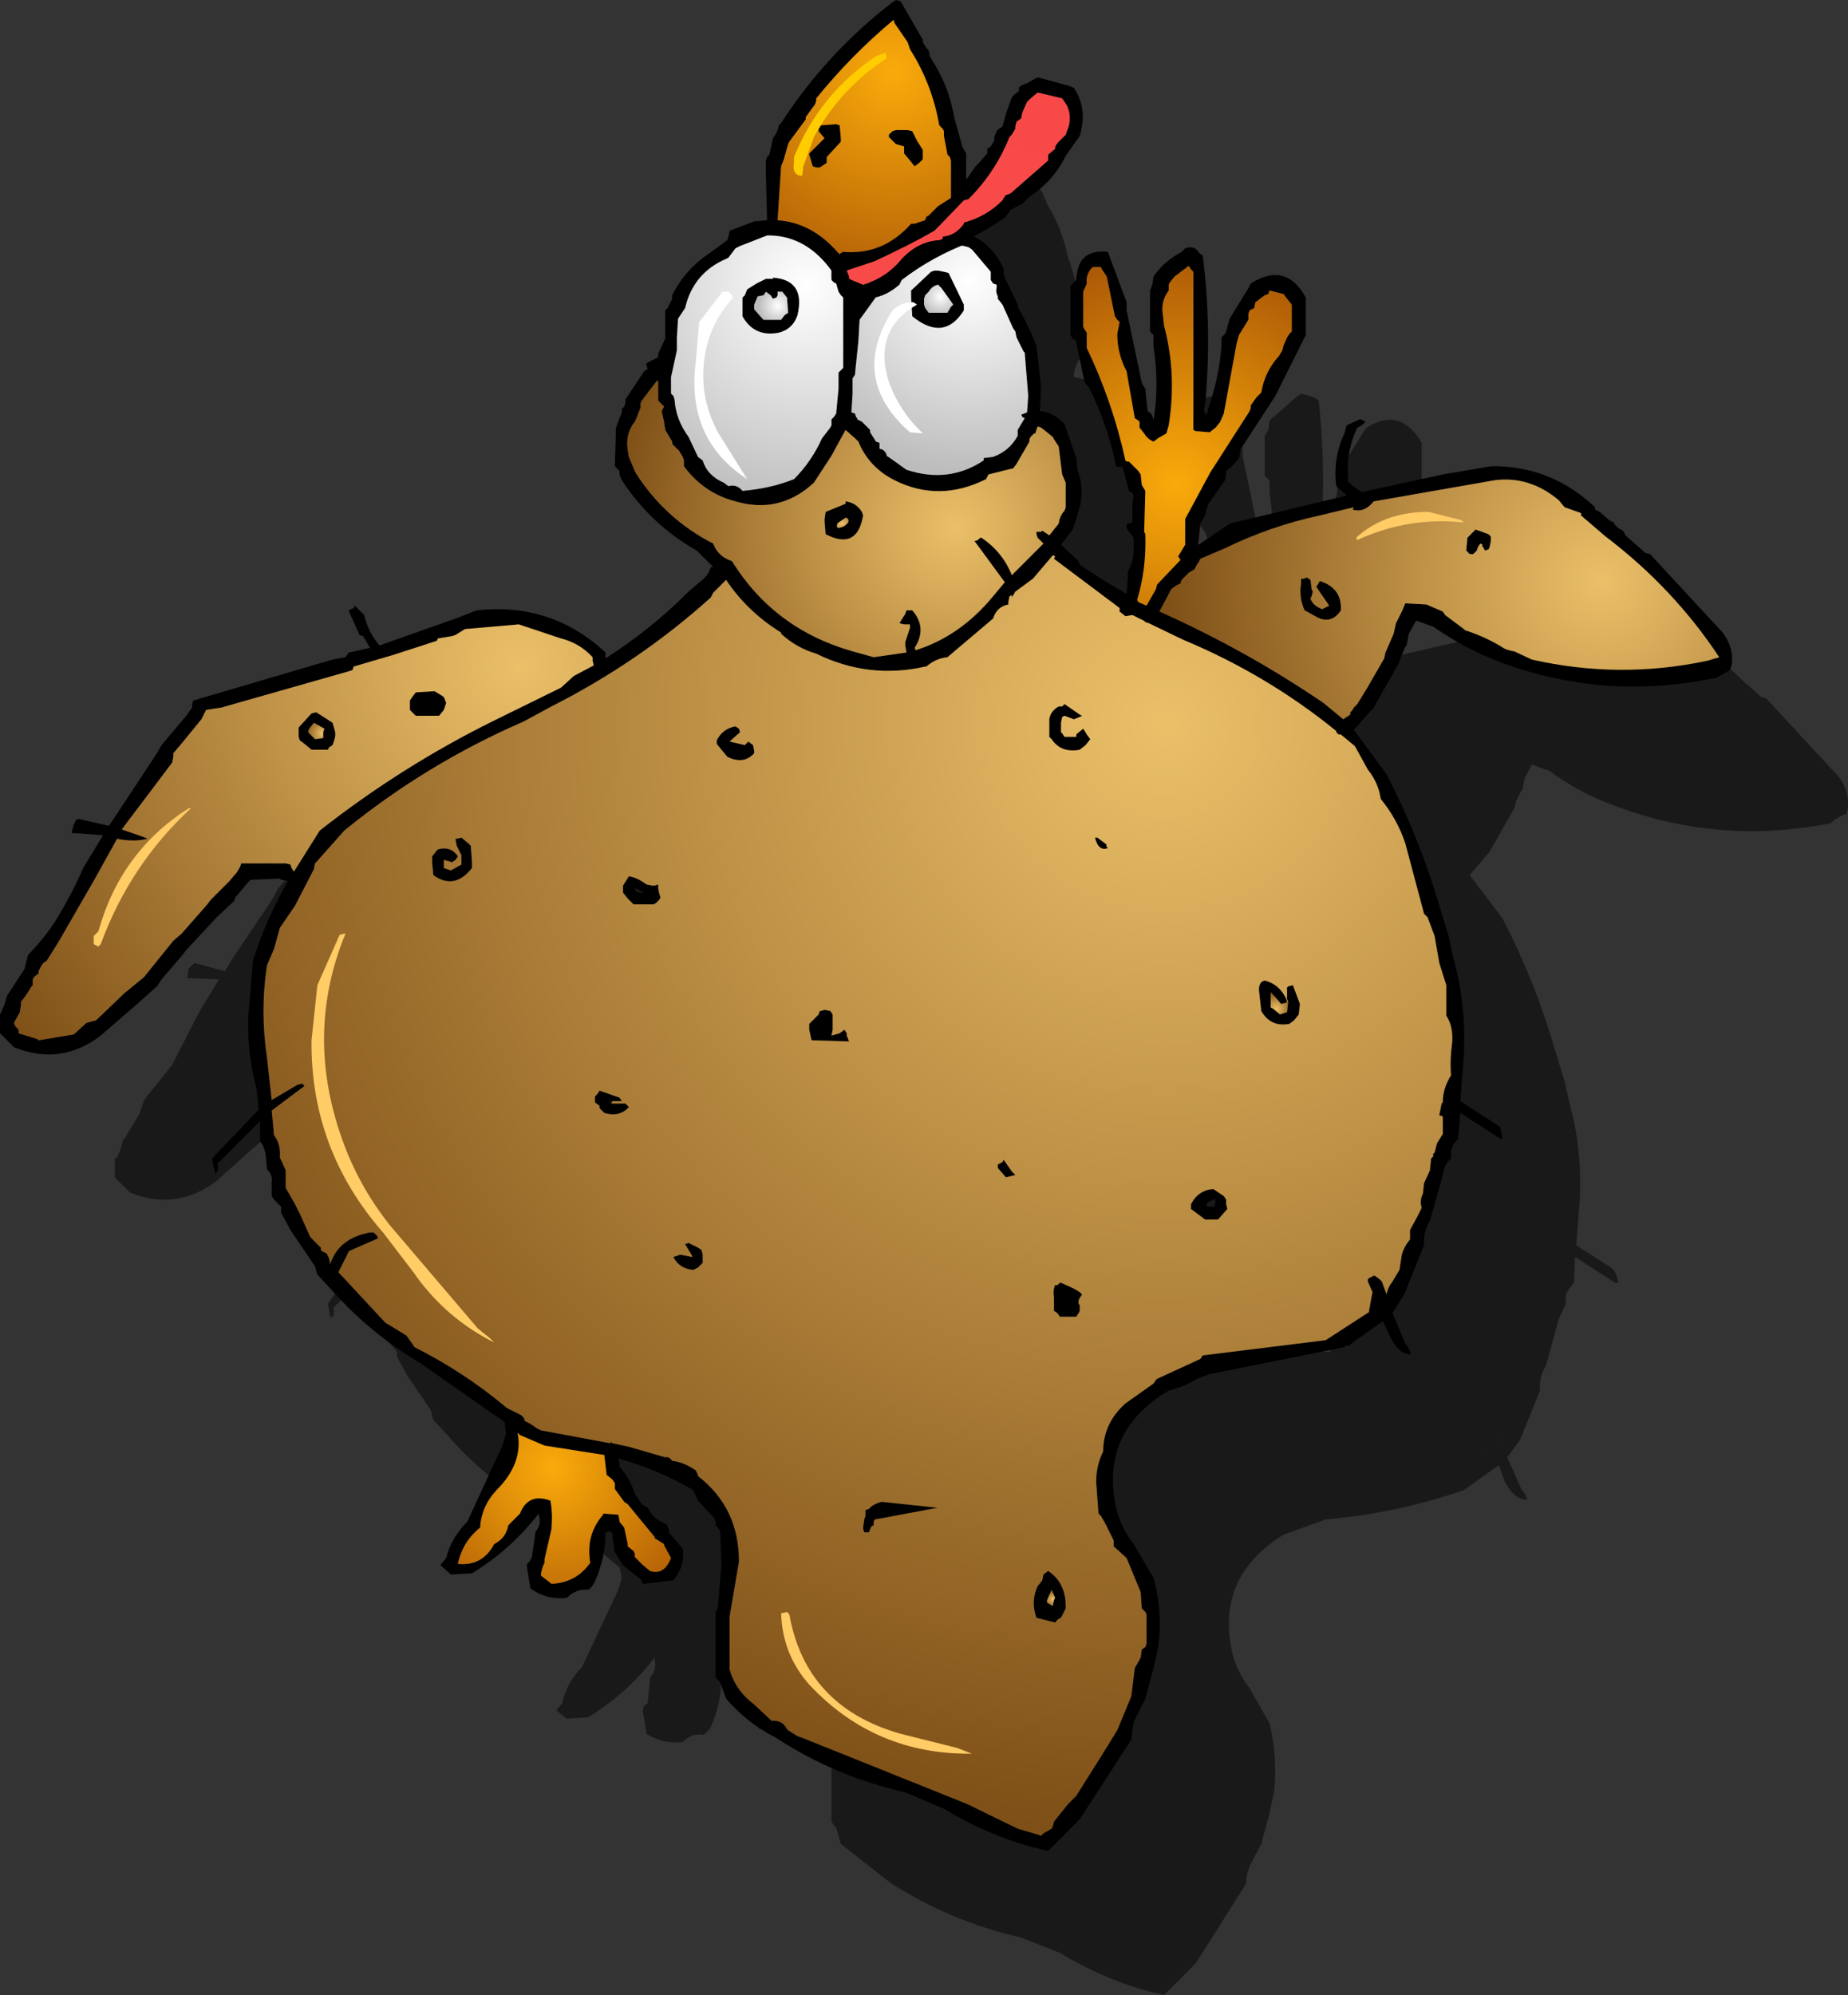 <?xml version="1.0" encoding="UTF-8" standalone="no"?>
<svg xmlns:xlink="http://www.w3.org/1999/xlink" height="85.15px" width="78.9px" xmlns="http://www.w3.org/2000/svg">
  <rect width="100%" height="100%" fill="#333333" stroke="none"/>
  <g transform="matrix(1.0, 0.0, 0.0, 1.0, 38.7, 42.05)">
    <path d="M6.9 -31.05 L7.0 -30.8 7.35 -29.6 7.5 -29.35 7.5 -27.35 7.5 -26.85 Q7.2 -26.55 7.15 -26.05 L7.15 -25.95 Q8.35 -25.8 9.0 -24.5 L9.1 -24.4 9.1 -24.25 9.1 -24.15 9.15 -24.05 9.7 -22.85 9.75 -22.65 9.8 -22.55 10.25 -21.75 10.3 -21.5 10.4 -21.35 10.45 -21.25 10.5 -21.1 10.7 -19.4 10.65 -18.35 11.7 -17.8 12.15 -16.3 12.25 -15.8 Q12.55 -15.1 12.35 -14.2 12.35 -13.9 12.15 -13.7 L12.1 -13.4 12.05 -13.3 11.5 -12.6 12.3 -11.9 12.35 -11.8 12.35 -11.75 14.35 -10.5 14.4 -11.25 14.4 -11.5 Q14.7 -12.0 14.65 -12.65 L14.65 -12.85 14.65 -12.9 14.35 -13.35 14.35 -13.45 14.4 -13.55 14.6 -13.6 14.6 -14.35 14.65 -14.7 14.6 -14.8 14.45 -14.95 14.2 -15.85 14.15 -16.0 14.1 -15.95 13.9 -16.0 12.75 -19.35 12.55 -19.6 12.25 -21.0 12.15 -21.3 12.05 -21.45 11.9 -21.55 11.9 -23.15 11.9 -23.65 12.05 -23.8 12.15 -23.9 Q12.2 -25.3 13.55 -25.15 L14.35 -23.0 14.35 -22.6 15.0 -19.5 15.15 -19.25 Q15.1 -19.05 15.2 -18.8 L15.25 -18.35 15.4 -18.2 15.5 -17.95 15.5 -17.9 Q15.75 -19.45 15.5 -21.05 L15.5 -21.55 15.45 -21.6 15.3 -21.75 15.3 -23.05 15.3 -23.45 15.45 -23.7 15.5 -24.1 16.7 -25.15 16.85 -25.25 17.4 -25.1 17.6 -24.95 Q17.95 -21.8 17.65 -18.6 L17.75 -18.15 17.8 -18.2 17.8 -18.35 18.4 -21.1 18.4 -21.5 18.55 -21.6 18.6 -21.75 18.65 -21.95 18.7 -22.3 19.5 -23.6 19.65 -23.8 Q21.1 -24.7 22.0 -23.15 L22.0 -22.0 22.0 -21.55 20.75 -19.1 20.7 -18.95 19.2 -16.7 19.2 -16.55 19.15 -16.3 18.85 -16.0 18.6 -15.75 18.6 -15.65 18.55 -15.4 17.85 -14.4 17.75 -14.15 17.65 -13.9 17.5 -13.55 17.4 -12.6 17.5 -12.65 18.7 -13.55 23.75 -14.7 23.3 -15.15 Q23.15 -16.3 23.65 -17.35 L23.7 -17.75 24.3 -17.95 24.35 -17.95 24.5 -17.85 24.4 -17.75 24.2 -17.6 Q23.75 -16.7 23.8 -15.7 L23.8 -15.3 24.35 -14.85 27.85 -15.65 29.9 -16.0 30.15 -16.0 Q32.55 -15.95 34.35 -14.2 L34.35 -14.15 34.55 -14.0 34.95 -13.65 35.15 -13.6 35.2 -13.45 35.35 -13.35 35.5 -13.2 35.65 -13.05 36.5 -12.3 36.7 -12.25 39.8 -8.9 Q40.25 -8.3 40.2 -7.6 L40.15 -7.35 40.1 -7.3 Q39.7 -7.15 39.45 -6.9 L39.4 -6.9 Q34.75 -6.0 30.4 -7.6 28.8 -8.15 27.45 -9.15 L26.75 -9.4 26.7 -9.4 26.4 -8.85 26.3 -8.35 26.25 -8.3 26.05 -7.9 25.95 -7.55 24.9 -5.7 24.05 -4.7 25.45 -2.85 Q26.85 -0.15 27.7 2.8 L28.1 4.1 28.3 5.0 Q28.85 6.95 28.75 9.15 L28.6 11.1 30.15 12.1 30.25 12.25 30.35 12.5 30.4 12.7 30.25 12.7 28.55 11.6 28.5 12.7 28.3 12.95 28.15 13.2 28.15 13.35 28.15 13.45 28.15 13.6 27.85 14.25 27.7 14.8 27.3 16.25 Q27.0 16.7 27.05 17.3 L26.2 19.4 25.65 20.15 26.25 21.5 26.4 21.7 26.45 21.8 26.5 21.95 Q26.0 22.0 25.55 21.2 L25.3 20.5 25.2 20.55 23.8 21.55 23.65 21.6 Q20.85 22.55 17.9 22.8 L17.35 23.0 16.1 23.45 Q13.2 25.25 13.9 28.45 14.1 29.3 14.65 30.0 L15.5 31.5 Q15.85 32.9 15.7 34.4 L15.5 35.35 15.15 36.65 14.65 37.6 Q14.5 38.0 14.5 38.35 L12.35 41.75 11.0 43.1 Q8.7 42.6 6.55 41.3 L4.9 40.65 Q1.85 39.95 -0.7 38.3 L-2.8 36.65 -3.0 35.95 -3.1 35.85 -3.2 35.7 -3.2 34.2 -3.2 32.9 -3.15 32.85 -3.1 32.75 -2.95 30.95 -3.0 29.45 -3.1 29.35 -3.2 29.2 -3.2 29.1 -3.25 28.9 -3.95 28.15 -4.15 27.75 Q-5.7 26.85 -7.35 26.35 L-7.3 26.6 -7.3 26.75 Q-6.85 27.25 -6.65 27.85 L-6.35 28.35 -6.1 28.45 Q-5.9 28.95 -5.3 29.15 L-5.2 29.4 -5.2 29.55 -4.65 30.2 Q-4.5 31.0 -5.0 31.55 L-6.3 31.75 -6.35 31.65 -6.35 31.55 -7.15 30.95 -7.55 30.4 -7.6 29.7 -7.6 29.6 -7.7 29.45 -7.9 29.55 Q-7.9 30.65 -8.35 31.65 L-8.4 31.75 -8.6 31.95 -8.65 32.0 Q-9.15 31.9 -9.55 32.3 -10.4 32.4 -11.1 31.95 L-11.25 31.0 -11.25 30.9 -11.2 30.75 -11.05 30.65 -10.95 29.65 -10.95 29.55 Q-10.65 29.2 -10.75 28.8 L-10.75 28.7 Q-11.95 30.25 -13.6 31.25 L-14.5 31.3 -14.95 30.95 -14.7 30.65 Q-14.5 29.75 -13.85 29.1 L-12.3 25.8 -12.15 25.3 -12.25 24.85 Q-13.95 23.4 -15.85 22.3 -18.0 21.05 -19.6 19.2 L-20.2 18.55 -20.3 18.15 -21.35 16.6 -21.75 15.85 -21.75 15.75 -21.75 15.65 -22.05 15.3 -22.15 15.2 -22.15 14.6 Q-22.1 14.25 -22.35 14.0 L-22.4 13.45 Q-22.45 13.1 -22.65 12.85 L-22.65 12.0 -24.35 13.65 -24.45 13.75 -24.45 13.9 -24.45 14.0 -24.45 14.1 -24.6 14.2 -24.65 13.85 -24.7 13.6 Q-23.9 12.35 -22.75 11.45 L-22.8 10.55 Q-23.25 9.15 -23.15 7.55 L-22.95 5.15 Q-22.4 3.4 -21.45 1.75 L-21.75 1.65 -21.8 1.6 -23.05 1.65 -23.15 1.8 -23.7 2.4 -23.8 2.6 -24.5 3.25 -25.8 4.7 -25.95 4.9 -26.85 5.95 -27.05 6.25 -28.0 7.05 -29.45 8.35 Q-31.15 9.65 -33.15 8.85 L-33.8 8.2 -33.8 8.1 -33.8 7.9 -33.8 7.55 -33.8 7.4 -33.7 7.35 -33.55 7.0 -33.45 6.6 -33.35 6.5 -32.75 5.5 -32.55 4.9 -31.35 3.4 -30.2 1.15 -29.35 -0.25 -30.7 -0.3 -30.65 -0.7 -30.5 -0.85 -30.4 -0.95 -29.1 -0.6 -28.7 -1.25 -27.05 -3.7 -26.85 -4.1 -25.8 -5.3 -25.55 -5.7 -25.55 -5.8 -25.5 -6.0 Q-22.6 -7.05 -19.6 -7.7 L-19.0 -7.85 -18.9 -7.95 -18.85 -8.05 -17.95 -8.2 -18.3 -8.7 -18.4 -8.75 -18.85 -9.75 -18.85 -9.8 -18.65 -9.95 -18.6 -10.0 -18.35 -9.75 -18.2 -9.65 Q-18.05 -8.95 -17.55 -8.35 L-14.35 -9.45 -13.4 -9.8 Q-10.25 -10.2 -7.95 -8.1 L-7.9 -8.05 -7.9 -7.9 -7.9 -7.8 -4.4 -10.6 -3.65 -11.25 -3.5 -11.45 -3.4 -11.65 -3.35 -11.65 -4.0 -12.35 Q-5.95 -13.5 -7.2 -15.4 L-7.3 -15.65 -7.3 -15.75 -7.4 -15.85 -7.55 -16.0 -7.45 -17.6 -7.3 -18.05 -7.2 -18.3 -7.2 -18.4 -7.1 -18.55 -7.05 -18.65 -7.05 -18.8 -7.05 -18.85 -6.25 -20.0 -6.1 -20.15 -6.15 -20.25 -6.15 -20.4 -5.7 -20.65 -5.7 -20.75 -5.35 -21.45 -5.35 -22.6 -5.25 -22.75 -5.05 -23.1 -5.05 -23.3 Q-4.5 -24.35 -3.45 -25.1 -3.1 -25.4 -2.7 -25.65 L-2.65 -25.75 -2.6 -26.0 Q-2.25 -26.4 -1.55 -26.45 L-1.0 -26.5 -1.05 -28.4 -1.05 -29.05 -1.0 -29.15 -0.9 -29.3 -0.8 -29.7 -0.75 -29.95 -0.5 -30.5 -0.45 -30.65 Q1.55 -33.6 4.35 -35.75 L4.5 -35.9 4.7 -35.8 5.6 -34.15 5.6 -34.1 5.8 -33.85 5.85 -33.7 5.95 -33.5 6.0 -33.35 Q6.65 -32.3 6.9 -31.05 M11.2 -12.2 L11.3 -12.15 11.25 -12.25 11.2 -12.2 M5.3 -8.1 L5.35 -8.1 5.3 -8.2 5.3 -8.1 M24.7 20.1 L24.75 20.05 24.7 20.05 24.7 20.1 M25.45 19.4 L25.4 19.4 25.4 19.45 25.45 19.4 M18.1 15.25 L18.05 15.3 Q17.9 15.35 17.85 15.45 L17.75 15.5 17.8 15.65 18.0 15.65 18.1 15.65 18.15 15.4 18.1 15.25 M-5.7 -19.65 L-5.7 -19.6 -5.7 -19.65 M-7.8 11.1 L-7.65 11.25 -7.6 11.1 -7.8 11.1 M-2.8 -11.1 L-2.75 -11.15 -2.9 -11.35 -2.8 -11.1 M-6.5 2.2 L-6.25 2.2 -6.65 2.05 -6.6 2.15 -6.5 2.2" fill="#000000" fill-opacity="0.502" fill-rule="evenodd" stroke="none"/>
    <path d="M1.05 -39.55 Q1.75 -38.5 2.0 -37.25 L2.05 -37.0 2.4 -35.75 2.55 -35.5 2.55 -33.55 2.55 -33.05 2.25 -32.25 2.2 -32.15 Q3.4 -32.0 4.1 -30.7 L4.15 -30.55 4.15 -30.45 4.15 -30.35 4.2 -30.2 4.75 -29.05 4.8 -28.85 4.9 -28.7 5.3 -27.9 5.4 -27.65 5.45 -27.55 5.5 -27.4 5.55 -27.3 5.75 -25.55 5.7 -24.5 Q6.2 -24.5 6.75 -23.95 L7.25 -22.5 7.3 -22.0 Q7.6 -21.25 7.4 -20.4 L7.25 -19.9 7.15 -19.6 7.1 -19.45 6.6 -18.8 7.35 -18.1 7.4 -17.95 Q8.35 -17.3 9.4 -16.7 L9.45 -17.4 9.45 -17.65 Q9.75 -18.15 9.7 -18.85 L9.7 -19.0 9.7 -19.1 9.4 -19.5 9.4 -19.65 9.45 -19.7 9.65 -19.75 9.65 -20.5 9.7 -20.9 9.65 -21.0 9.5 -21.1 9.25 -22.05 9.2 -22.15 9.15 -22.1 8.95 -22.15 Q8.6 -23.9 7.8 -25.5 L7.6 -25.75 7.3 -27.2 7.25 -27.5 7.1 -27.6 7.0 -27.75 7.0 -29.35 7.0 -29.85 7.1 -29.95 7.25 -30.1 Q7.3 -31.45 8.6 -31.3 L9.4 -29.15 9.4 -28.8 10.05 -25.7 10.2 -25.45 10.25 -24.95 10.3 -24.5 10.45 -24.4 10.55 -24.15 10.55 -24.1 Q10.8 -25.65 10.55 -27.25 L10.55 -27.75 10.5 -27.8 10.4 -27.9 10.4 -29.2 10.4 -29.65 10.5 -29.9 10.55 -30.25 Q11.0 -30.9 11.75 -31.3 L11.9 -31.45 Q12.3 -31.6 12.5 -31.25 L12.65 -31.15 Q13.05 -28.0 12.75 -24.75 12.65 -24.55 12.8 -24.35 L12.85 -24.4 12.85 -24.5 Q13.35 -25.9 13.45 -27.3 L13.45 -27.65 13.6 -27.8 13.65 -27.9 13.7 -28.1 13.8 -28.45 14.6 -29.75 14.7 -29.95 Q16.2 -30.9 17.05 -29.35 L17.05 -28.15 17.05 -27.75 15.8 -25.25 15.75 -25.15 14.25 -22.85 14.25 -22.75 14.2 -22.5 13.9 -22.15 13.65 -21.95 13.65 -21.8 13.6 -21.55 12.9 -20.55 12.8 -20.3 12.75 -20.05 12.55 -19.7 12.45 -18.8 12.55 -18.85 13.8 -19.7 18.8 -20.9 18.35 -21.3 Q18.2 -22.5 18.7 -23.55 L18.8 -23.9 19.35 -24.15 19.4 -24.15 19.6 -24.05 19.45 -23.9 19.25 -23.8 Q18.8 -22.85 18.85 -21.85 L18.85 -21.5 Q19.1 -21.25 19.45 -21.05 L22.9 -21.8 24.95 -22.15 25.2 -22.15 Q27.6 -22.1 29.4 -20.4 L29.4 -20.3 29.6 -20.2 30.0 -19.85 30.2 -19.75 30.25 -19.65 30.4 -19.5 30.6 -19.4 30.7 -19.2 31.55 -18.45 31.75 -18.4 34.85 -15.05 Q35.3 -14.45 35.25 -13.75 L35.2 -13.55 35.15 -13.45 34.55 -13.1 34.45 -13.1 Q29.85 -12.15 25.45 -13.75 23.85 -14.35 22.5 -15.3 L21.8 -15.55 21.75 -15.55 21.45 -15.0 21.35 -14.5 21.3 -14.45 21.15 -14.1 21.0 -13.7 19.95 -11.85 19.1 -10.9 20.5 -9.0 Q21.9 -6.3 22.75 -3.4 L23.15 -2.1 23.35 -1.15 Q23.9 0.8 23.8 2.95 L23.65 4.95 25.2 5.95 25.35 6.05 25.4 6.3 25.45 6.55 25.35 6.55 23.65 5.45 23.55 6.55 23.35 6.8 23.25 7.05 23.25 7.15 23.25 7.3 23.25 7.4 Q22.95 7.65 22.9 8.1 L22.75 8.65 22.35 10.05 Q22.05 10.55 22.1 11.1 L21.25 13.2 20.75 14.0 21.3 15.3 21.45 15.5 21.5 15.65 21.55 15.75 Q21.05 15.8 20.65 15.0 L20.35 14.35 20.25 14.4 18.85 15.4 Q18.75 15.35 18.7 15.45 L12.95 16.6 12.4 16.8 Q11.85 17.15 11.2 17.3 8.25 19.05 8.95 22.3 9.15 23.15 9.7 23.85 L10.55 25.3 Q10.95 26.75 10.75 28.25 L10.55 29.15 10.2 30.45 9.7 31.45 9.6 32.2 7.4 35.6 6.05 36.95 Q3.75 36.45 1.6 35.15 L-0.05 34.45 Q-3.1 33.75 -5.6 32.1 -6.8 31.5 -7.7 30.45 L-7.95 29.75 -8.05 29.65 -8.15 29.55 -8.15 28.05 -8.15 26.75 -8.1 26.7 -8.05 26.55 -7.9 24.75 -7.95 23.3 -8.05 23.15 -8.15 23.05 -8.15 22.9 -8.2 22.75 -8.9 22.0 -9.1 21.55 Q-10.65 20.65 -12.3 20.2 L-12.25 20.45 -12.25 20.55 Q-11.8 21.05 -11.6 21.7 L-11.3 22.15 -11.05 22.3 Q-10.8 22.8 -10.25 23.0 L-10.15 23.2 -10.15 23.35 -9.55 24.05 Q-9.45 24.8 -9.95 25.4 L-11.25 25.55 -11.3 25.45 -11.3 25.4 -12.1 24.75 -12.45 24.2 -12.55 23.55 -12.55 23.4 -12.65 23.3 -12.85 23.35 Q-12.85 24.45 -13.3 25.45 L-13.35 25.55 -13.5 25.75 -13.6 25.8 Q-14.1 25.75 -14.5 26.15 -15.35 26.25 -16.05 25.75 L-16.2 24.85 -16.2 24.7 -16.1 24.6 -16.0 24.45 -15.85 23.45 -15.85 23.35 Q-15.55 23.0 -15.7 22.6 L-15.7 22.55 Q-16.9 24.1 -18.55 25.1 L-19.45 25.15 -19.9 24.75 -19.65 24.45 Q-19.45 23.6 -18.75 22.9 L-17.25 19.65 -17.1 19.15 -17.15 18.65 -20.8 16.1 Q-22.9 14.85 -24.5 13.05 L-25.15 12.35 -25.25 12.0 -26.3 10.45 -26.7 9.7 -26.7 9.55 -26.7 9.45 -27.0 9.15 -27.1 9.0 -27.1 8.4 Q-27.05 8.1 -27.3 7.85 L-27.35 7.3 Q-27.4 6.9 -27.6 6.65 L-27.6 5.8 -29.25 7.45 -29.4 7.6 -29.4 7.7 -29.4 7.85 -29.4 7.9 -29.5 8.05 -29.6 7.65 -29.65 7.4 -27.65 5.3 -27.75 4.4 Q-28.15 2.95 -28.1 1.35 L-27.9 -1.05 Q-27.35 -2.8 -26.4 -4.45 L-26.7 -4.5 -26.75 -4.55 -28.0 -4.5 -28.1 -4.4 -28.65 -3.75 -28.7 -3.6 -29.45 -2.9 -30.75 -1.5 -30.9 -1.3 -31.8 -0.25 -32.0 0.05 -32.9 0.85 -34.4 2.15 Q-36.1 3.45 -38.1 2.65 L-38.7 2.05 -38.7 1.9 -38.7 1.75 -38.7 1.35 -38.7 1.25 -38.65 1.15 -38.5 0.8 -38.4 0.45 -38.3 0.3 -37.65 -0.7 -37.5 -1.3 Q-36.8 -2.0 -36.3 -2.8 -35.65 -3.85 -35.15 -5.0 L-34.3 -6.4 -35.65 -6.5 -35.55 -6.85 -35.45 -7.05 -35.35 -7.1 -34.05 -6.8 -33.65 -7.4 -32.0 -9.9 -31.8 -10.25 -30.75 -11.5 -30.5 -11.85 -30.5 -12.0 -30.45 -12.15 -24.5 -13.9 -23.95 -14.0 -23.85 -14.15 -23.8 -14.2 -22.9 -14.4 -23.2 -14.9 -23.35 -14.95 -23.8 -15.95 -23.8 -16.0 -23.6 -16.1 -23.55 -16.2 -23.3 -15.95 -23.15 -15.8 Q-23.0 -15.1 -22.5 -14.5 L-19.25 -15.65 -18.35 -16.0 Q-15.2 -16.35 -12.9 -14.25 L-12.85 -14.2 -12.85 -14.1 -12.85 -13.95 Q-10.95 -15.15 -9.3 -16.8 L-8.6 -17.4 -8.45 -17.6 -8.35 -17.85 -8.25 -17.85 -8.95 -18.55 Q-10.9 -19.65 -12.15 -21.55 L-12.25 -21.8 -12.25 -21.95 -12.35 -22.05 -12.45 -22.15 -12.4 -23.8 -12.25 -24.2 -12.15 -24.45 -12.15 -24.6 -12.05 -24.7 -12.0 -24.85 -12.0 -24.95 -12.0 -25.0 -11.2 -26.2 -11.05 -26.3 -11.1 -26.45 -11.1 -26.55 -10.6 -26.8 -10.6 -26.95 -10.3 -27.6 -10.3 -28.8 -10.2 -28.9 -10.0 -29.3 -10.0 -29.45 Q-9.45 -30.55 -8.4 -31.25 L-7.65 -31.8 -7.6 -31.95 -7.55 -32.2 -6.5 -32.6 -5.95 -32.65 -6.0 -34.6 -6.0 -35.2 -5.95 -35.35 -5.85 -35.45 -5.75 -35.9 -5.7 -36.15 Q-5.5 -36.4 -5.45 -36.7 L-5.35 -36.8 Q-3.4 -39.8 -0.6 -41.95 L-0.45 -42.05 -0.25 -42.0 0.7 -40.35 0.7 -40.25 0.85 -40.0 0.95 -39.9 1.0 -39.65 1.05 -39.55 M0.05 -40.25 L-0.5 -41.05 -0.55 -41.2 Q-2.35 -39.7 -3.85 -37.85 L-3.85 -37.75 -3.9 -37.6 -4.3 -37.05 -4.3 -36.95 -5.0 -36.0 -5.05 -35.9 -5.25 -35.2 -5.35 -34.95 -5.5 -32.65 Q-4.05 -32.55 -2.95 -31.3 L-2.85 -31.2 Q-2.35 -30.3 -2.15 -29.35 L-2.05 -29.5 -0.8 -30.8 -0.7 -31.0 0.5 -32.0 0.7 -32.05 1.1 -32.1 1.5 -32.2 1.4 -32.45 1.55 -32.6 1.65 -32.75 1.75 -33.0 1.75 -33.1 1.85 -33.25 1.9 -33.35 1.9 -34.7 1.9 -35.2 1.85 -35.35 1.75 -35.45 1.6 -36.25 1.6 -36.45 1.55 -36.55 1.4 -36.7 Q1.1 -38.45 0.15 -39.95 L0.05 -40.25 M0.45 -36.05 L0.7 -35.65 0.7 -35.5 0.7 -35.25 0.6 -35.15 0.55 -35.1 0.35 -34.95 0.15 -35.2 -0.1 -35.5 -0.1 -35.65 -0.1 -35.75 -0.1 -35.8 -0.45 -35.9 -0.75 -36.2 -0.75 -36.3 -0.6 -36.45 -0.45 -36.5 0.05 -36.5 0.25 -36.45 0.45 -36.05 M2.65 -31.5 Q1.25 -31.9 0.2 -31.0 L-0.2 -30.8 -0.2 -30.7 -0.3 -30.5 -0.35 -30.4 -0.45 -30.35 -0.8 -30.2 -1.1 -29.65 -2.0 -28.4 -2.05 -27.5 -2.2 -26.05 -2.3 -25.9 -2.3 -25.25 -2.35 -24.45 -2.2 -24.4 -2.15 -24.25 -2.1 -24.2 -2.1 -24.15 -1.9 -24.05 -1.55 -23.7 -1.55 -23.6 -1.3 -23.2 -1.15 -23.15 -1.15 -23.05 -1.15 -22.9 -1.0 -22.85 -0.9 -22.75 -0.85 -22.65 -0.85 -22.6 -0.7 -22.5 0.0 -22.0 Q1.8 -21.4 3.3 -22.4 L3.3 -22.5 3.7 -22.55 Q4.4 -22.8 4.75 -23.45 L4.75 -23.6 4.75 -23.7 5.05 -24.2 4.95 -24.25 4.9 -24.35 5.15 -24.45 5.2 -25.15 5.05 -27.0 5.0 -27.05 4.7 -27.65 4.65 -27.9 4.55 -28.05 4.1 -29.05 3.9 -29.3 3.9 -29.4 Q3.8 -29.6 3.85 -29.75 L3.85 -29.9 3.7 -29.95 3.6 -30.1 3.6 -30.2 3.6 -30.35 3.6 -30.45 2.8 -31.4 2.65 -31.5 M1.8 -30.4 L2.45 -29.05 2.45 -28.8 Q1.6 -27.45 0.25 -28.55 L0.2 -29.35 0.2 -29.65 1.05 -30.45 1.2 -30.5 1.3 -30.5 1.35 -30.5 1.6 -30.45 1.8 -30.4 M1.35 -29.9 Q1.1 -29.85 0.95 -29.6 L0.8 -29.45 0.75 -29.3 0.75 -29.05 0.8 -28.9 0.95 -28.7 1.75 -28.7 1.9 -28.95 2.0 -29.05 1.5 -29.75 1.35 -29.9 M7.7 -29.95 L7.55 -29.6 7.55 -28.55 7.55 -28.1 7.6 -28.0 7.7 -27.85 7.7 -27.5 7.7 -27.2 Q8.8 -24.9 9.35 -22.4 L9.4 -22.35 9.5 -22.35 9.9 -21.95 10.0 -21.8 10.05 -21.35 10.2 -21.1 10.15 -19.35 10.2 -19.25 Q10.25 -17.75 9.85 -16.45 L9.9 -16.35 10.25 -16.2 10.65 -16.9 10.7 -17.1 11.7 -18.15 11.6 -18.3 11.75 -18.55 11.9 -18.8 11.9 -19.45 11.9 -19.9 12.9 -21.75 12.95 -21.85 14.65 -24.5 14.7 -24.65 14.7 -24.75 14.95 -25.1 15.15 -25.3 Q15.3 -26.2 15.9 -26.85 L16.05 -27.1 16.1 -27.3 16.25 -27.65 16.35 -27.8 16.45 -27.9 16.45 -28.6 16.45 -29.05 16.25 -29.3 16.1 -29.5 15.5 -29.65 15.45 -29.5 15.3 -29.45 14.9 -29.15 14.85 -28.9 14.65 -28.8 14.6 -28.65 14.6 -28.4 14.2 -27.75 14.1 -27.4 13.55 -24.4 13.4 -24.05 13.2 -23.8 12.95 -23.6 12.35 -23.65 12.25 -23.7 12.25 -29.95 12.25 -30.45 12.15 -30.55 12.05 -30.7 11.45 -30.25 11.25 -30.0 11.2 -29.9 11.2 -29.65 Q10.85 -29.2 10.95 -28.6 L11.0 -28.15 Q11.55 -26.1 11.2 -23.9 L11.1 -23.55 10.75 -23.35 10.55 -23.2 Q10.3 -23.3 10.15 -23.55 L9.95 -23.8 9.95 -23.9 9.95 -24.05 9.9 -24.1 9.75 -24.2 9.45 -25.9 9.4 -26.2 Q9.0 -26.95 9.0 -27.8 L9.1 -28.3 9.0 -28.4 8.9 -28.55 8.55 -30.25 8.35 -30.55 8.3 -30.65 7.95 -30.65 Q7.65 -30.35 7.7 -29.95 M19.1 -20.4 L17.65 -20.05 Q15.55 -19.6 13.6 -18.65 L12.55 -18.2 12.5 -18.1 12.4 -17.95 12.3 -17.75 12.05 -17.6 11.75 -17.3 11.7 -17.15 11.5 -17.05 11.3 -16.9 11.2 -16.7 10.8 -15.95 Q14.5 -14.3 17.8 -12.05 L18.65 -11.35 18.95 -11.55 18.95 -11.65 19.05 -11.75 19.1 -11.85 19.25 -12.0 19.65 -12.65 20.4 -13.95 20.45 -14.2 20.8 -15.0 20.9 -15.45 20.95 -15.55 21.15 -15.95 21.3 -16.3 22.2 -16.25 22.9 -15.95 23.0 -15.8 23.8 -15.2 23.85 -15.15 Q24.65 -14.9 25.4 -14.45 25.6 -14.3 25.95 -14.25 L26.7 -13.9 Q30.45 -13.05 34.2 -13.85 L34.7 -14.0 Q32.75 -16.95 29.85 -19.15 L28.8 -20.05 28.8 -20.15 28.1 -20.4 27.85 -20.7 Q26.6 -21.75 25.1 -21.55 L19.95 -20.65 Q19.55 -20.15 19.05 -20.3 L19.1 -20.4 M20.5 13.2 Q20.55 12.9 20.75 12.65 L21.05 12.15 21.15 11.5 Q21.25 11.15 21.5 10.85 L21.5 10.7 21.5 10.45 21.8 9.9 22.0 9.5 Q21.9 9.2 22.05 8.9 L22.1 8.45 22.35 7.9 22.4 7.4 22.5 7.3 Q22.45 7.2 22.55 7.15 L22.65 6.75 22.9 6.35 22.9 5.6 22.75 5.55 22.85 5.05 22.9 5.0 Q22.9 4.4 23.25 3.85 23.2 3.15 23.3 2.45 23.35 1.75 23.05 1.3 L23.05 0.0 22.75 -0.95 22.55 -2.1 22.25 -2.9 22.1 -3.05 21.3 -6.05 Q20.95 -7.1 20.25 -7.95 20.15 -8.65 19.7 -9.2 L19.15 -10.2 18.55 -10.7 18.45 -10.7 18.35 -10.8 18.35 -10.85 Q15.4 -13.25 11.8 -14.75 L10.35 -15.45 10.2 -15.5 10.15 -15.55 9.65 -15.8 9.35 -15.75 9.1 -15.95 9.1 -16.1 6.3 -18.2 6.35 -18.3 6.3 -18.4 6.25 -18.35 5.4 -17.35 4.65 -16.8 4.5 -16.55 4.5 -16.65 4.4 -16.6 4.35 -16.35 4.35 -16.25 Q3.85 -16.15 3.7 -15.65 L1.75 -14.0 Q1.25 -13.95 0.85 -13.6 L0.8 -13.6 Q-1.6 -13.05 -3.85 -14.15 -4.7 -14.4 -5.35 -15.0 L-5.35 -15.05 Q-6.8 -15.95 -7.7 -17.3 L-8.25 -16.75 -8.35 -16.55 Q-11.4 -13.8 -15.15 -11.9 L-16.35 -11.25 Q-20.5 -9.45 -24.0 -6.6 L-25.2 -5.25 -25.25 -5.2 -25.3 -4.95 -26.1 -3.4 -26.75 -2.45 -27.0 -1.55 -27.3 -0.85 Q-27.6 1.1 -27.3 3.1 L-27.1 4.9 -26.0 4.25 -25.8 4.2 -25.7 4.3 -27.1 5.35 -27.0 6.4 Q-26.7 6.8 -26.75 7.35 L-26.5 7.9 -26.5 8.3 -26.5 8.65 -26.1 9.35 -25.9 9.75 -25.45 10.75 -25.0 11.2 -25.0 11.3 -24.95 11.35 -24.75 11.45 -24.65 11.65 -24.6 11.9 Q-24.25 10.8 -22.9 10.55 L-22.75 10.55 -22.6 10.7 -22.55 10.8 -23.8 11.35 -24.25 12.25 -22.25 14.4 -21.35 14.95 -21.1 15.3 -21.0 15.45 Q-18.9 16.5 -17.05 18.05 L-16.45 18.35 -16.35 18.45 -16.3 18.55 -16.3 18.6 Q-16.05 18.7 -15.8 18.9 L-15.6 19.0 -12.65 19.55 -12.6 19.5 -12.55 19.55 -11.85 19.7 -10.3 20.15 Q-10.15 20.1 -10.0 20.3 -9.6 20.35 -9.25 20.55 L-9.0 20.7 -8.95 20.8 -8.9 20.9 -8.9 20.95 Q-7.15 22.3 -7.15 24.6 L-7.55 26.95 -7.55 28.15 -7.55 29.2 Q-7.3 30.1 -6.5 30.7 L-5.75 31.4 Q-5.3 31.35 -5.1 31.75 L-5.05 31.8 -4.65 32.05 -4.5 32.1 2.6 34.95 4.75 36.0 5.6 36.25 5.75 36.3 5.85 36.2 6.2 36.0 6.25 35.9 6.3 35.7 6.9 34.95 7.25 34.6 8.35 32.85 9.0 31.8 9.6 30.35 9.75 29.15 10.0 28.7 10.05 28.35 10.2 28.25 10.25 28.1 10.25 27.4 10.25 26.85 10.2 26.75 10.05 26.6 10.0 25.9 9.75 25.3 9.4 24.45 8.85 23.95 8.85 23.85 8.85 23.7 8.6 23.2 8.45 22.9 8.3 22.65 8.2 22.55 8.1 21.2 Q8.1 20.5 8.4 19.9 8.4 18.7 9.35 17.85 L10.55 17.0 10.65 16.85 10.7 16.8 12.55 15.95 12.65 15.8 17.9 15.15 19.75 13.95 19.8 13.9 19.75 13.9 19.85 13.35 19.9 13.1 19.7 12.65 19.7 12.55 19.75 12.5 19.95 12.4 20.0 12.4 20.2 12.55 20.3 12.65 20.5 13.2 20.5 13.25 20.5 13.2 M18.05 -16.2 L17.5 -17.0 17.65 -17.25 Q18.6 -16.95 18.55 -16.0 18.15 -15.4 17.55 -15.7 L17.0 -16.0 Q16.75 -16.55 16.85 -17.15 L16.85 -17.35 16.95 -17.35 17.1 -17.4 17.25 -17.3 17.3 -16.9 17.35 -16.8 17.3 -16.6 17.25 -16.5 Q17.35 -16.2 17.75 -16.05 L18.05 -16.2 M0.4 -14.3 Q2.3 -14.9 3.7 -16.6 L4.2 -17.2 2.95 -18.9 2.9 -18.95 3.05 -19.0 3.15 -19.1 3.2 -19.1 Q4.1 -18.5 4.5 -17.5 L5.45 -18.45 5.85 -18.85 5.6 -19.1 5.55 -19.25 5.55 -19.35 5.75 -19.35 5.8 -19.4 6.1 -19.2 6.5 -19.7 Q6.55 -20.05 6.75 -20.25 L6.8 -20.4 6.8 -21.45 6.65 -21.8 6.55 -22.6 6.5 -23.0 6.3 -23.3 6.25 -23.4 5.75 -23.8 5.6 -23.85 5.5 -23.55 5.45 -23.55 5.3 -23.4 5.25 -23.3 5.25 -23.2 4.7 -22.25 4.55 -22.05 4.5 -22.05 3.5 -21.8 3.45 -21.7 3.4 -21.6 Q1.4 -20.6 -0.5 -21.55 -1.6 -22.1 -2.05 -23.2 L-2.2 -23.35 -2.6 -23.7 -3.2 -22.6 -3.95 -21.45 Q-5.4 -20.1 -7.3 -20.65 -8.65 -21.0 -9.5 -22.15 L-9.5 -22.3 -9.5 -22.4 -9.55 -22.55 -9.7 -22.8 -9.75 -22.85 -9.9 -23.0 -10.0 -23.1 -10.0 -23.2 -10.15 -23.45 -10.3 -23.7 -10.35 -24.05 -10.45 -24.5 -10.35 -24.7 -10.5 -24.85 -10.6 -24.95 -10.6 -25.75 -10.6 -25.8 -10.65 -25.8 -11.3 -24.95 -11.35 -24.85 -11.35 -24.7 -11.35 -24.65 -11.55 -24.15 -11.6 -24.05 Q-12.0 -23.55 -11.9 -22.85 L-11.85 -22.55 -11.6 -21.95 -11.55 -21.85 Q-10.3 -19.9 -8.25 -18.85 -8.05 -18.3 -7.45 -18.1 -5.65 -15.2 -2.3 -14.25 L-1.4 -14.0 0.0 -14.2 -0.05 -14.5 -0.05 -14.65 0.15 -15.25 0.15 -15.4 0.05 -15.4 -0.1 -15.4 -0.3 -15.45 -0.05 -15.85 0.0 -16.0 0.05 -16.0 0.2 -16.0 0.25 -16.0 Q0.9 -15.25 0.35 -14.4 L0.35 -14.3 0.4 -14.3 M7.65 -10.25 L7.4 -10.05 Q6.6 -9.9 6.2 -10.5 L6.1 -10.6 6.1 -11.35 Q6.15 -11.7 6.5 -11.9 L6.65 -11.9 6.75 -12.0 7.4 -11.55 7.5 -11.5 7.4 -11.45 7.15 -11.35 6.75 -11.5 6.65 -11.45 6.6 -11.2 6.6 -10.8 6.65 -10.75 6.75 -10.6 7.25 -10.6 7.25 -10.7 7.3 -10.75 7.55 -10.95 7.7 -10.7 7.85 -10.5 7.65 -10.25 M8.15 -6.3 L8.55 -6.0 Q8.5 -5.95 8.6 -5.85 8.2 -5.7 8.05 -6.3 L8.15 -6.3 M24.6 -18.8 L24.5 -18.85 24.4 -18.7 24.35 -18.55 24.2 -18.4 24.05 -18.4 23.9 -18.55 23.95 -19.1 24.3 -19.45 24.85 -19.25 24.95 -19.15 24.95 -19.1 24.95 -18.95 24.9 -18.7 24.85 -18.6 24.7 -18.55 24.65 -18.65 Q24.55 -18.75 24.6 -18.8 M-2.85 -36.7 L-2.8 -36.15 -2.8 -36.0 -3.4 -35.35 -3.4 -35.2 -3.4 -35.1 -3.7 -34.9 -3.85 -34.9 -4.0 -34.95 -4.15 -35.45 -4.15 -35.5 -3.5 -36.15 -3.75 -36.45 -3.75 -36.55 -3.65 -36.7 -3.0 -36.75 -2.85 -36.7 M-7.7 -31.0 Q-9.1 -30.4 -9.45 -28.9 L-9.75 -28.45 -9.8 -27.65 -9.8 -27.1 -10.05 -25.95 -10.05 -25.25 -9.95 -25.15 -9.9 -25.0 Q-9.85 -24.15 -9.3 -23.4 L-8.9 -22.55 -8.7 -22.4 Q-8.5 -21.75 -7.8 -21.45 L-7.6 -21.3 Q-7.25 -21.4 -7.0 -21.1 -5.8 -21.2 -4.8 -21.6 -4.05 -22.35 -3.6 -23.35 L-3.25 -23.8 -3.2 -23.9 -3.2 -24.15 -3.1 -24.25 -3.0 -24.4 -2.9 -25.45 -2.9 -26.15 -2.8 -26.25 -2.7 -26.35 -2.7 -28.25 -2.7 -29.35 -2.8 -29.45 -2.9 -29.6 -3.0 -29.95 -3.2 -30.2 -3.2 -30.25 -3.2 -30.5 Q-4.25 -31.95 -5.8 -32.0 L-5.95 -32.0 -7.1 -31.55 -7.3 -31.45 -7.6 -31.05 -7.7 -31.0 M-5.7 -30.2 Q-4.3 -30.1 -4.65 -28.6 -4.85 -28.0 -5.45 -27.85 -6.5 -27.65 -7.0 -28.55 L-7.0 -28.8 -7.0 -29.35 -6.9 -29.45 -6.8 -29.7 -6.4 -29.95 -6.0 -30.15 -5.7 -30.15 -5.7 -30.2 M-5.5 -29.45 L-5.55 -29.35 -5.7 -29.3 -5.8 -29.45 -6.0 -29.6 -6.1 -29.45 -6.35 -29.4 -6.5 -29.05 -6.5 -28.85 -6.15 -28.45 -6.1 -28.4 -5.35 -28.4 -5.2 -28.6 -5.05 -28.7 -5.1 -29.35 -5.3 -29.6 -5.5 -29.6 -5.5 -29.45 M-23.8 -13.4 L-29.25 -11.85 -29.9 -11.75 -30.1 -11.35 -31.0 -10.25 -31.3 -9.9 -31.3 -9.75 -31.35 -9.5 -33.5 -6.65 -32.5 -6.3 -32.4 -6.25 Q-33.0 -6.1 -33.7 -6.25 L-34.7 -4.45 -36.2 -1.85 -36.7 -1.05 -36.85 -0.95 -36.95 -0.8 -37.05 -0.6 -37.05 -0.5 -37.25 -0.35 -37.3 -0.25 -37.3 0.0 -37.35 0.05 -37.6 0.45 -37.8 0.7 -37.8 0.8 -37.85 1.15 -38.1 1.6 -38.05 1.75 -37.9 1.9 -37.9 2.05 -37.75 2.1 -37.1 2.3 -37.05 2.35 -35.55 2.1 -35.0 1.6 -34.6 1.5 -33.4 0.35 -32.55 -0.35 -31.3 -1.9 -30.95 -2.2 -29.85 -3.45 -29.7 -3.65 -29.65 -3.7 -28.9 -4.45 -28.65 -4.75 -28.6 -4.8 -28.45 -5.05 -28.4 -5.2 -26.5 -5.2 -26.3 -5.15 -26.25 -5.0 -26.15 -4.85 -25.05 -6.6 Q-21.55 -9.35 -17.6 -11.3 L-14.75 -12.7 -14.2 -13.2 -13.35 -13.65 -13.4 -13.85 -13.4 -13.9 -13.4 -14.0 Q-13.95 -14.6 -14.75 -14.8 L-16.55 -15.4 -18.85 -15.2 -19.25 -14.95 -19.4 -14.9 -20.0 -14.8 -20.05 -14.7 -20.2 -14.65 -21.9 -14.1 -23.6 -13.6 -23.65 -13.45 -23.8 -13.4 M-21.2 -11.75 L-21.2 -12.0 -21.2 -12.15 -21.1 -12.3 -20.95 -12.5 -20.15 -12.55 -19.9 -12.4 -19.75 -12.3 -19.65 -12.05 -19.75 -11.75 -19.95 -11.5 -20.95 -11.5 -21.05 -11.6 -21.2 -11.75 M-24.65 -11.3 L-24.5 -11.2 -24.4 -10.85 Q-24.35 -10.65 -24.45 -10.4 L-24.5 -10.25 -24.65 -10.15 -24.7 -10.05 -25.4 -10.05 -25.7 -10.3 -25.9 -10.45 -25.95 -10.6 -25.95 -11.0 -25.4 -11.6 -25.2 -11.65 -24.65 -11.3 M-24.9 -10.8 L-24.85 -10.95 -25.3 -11.2 -25.5 -10.95 -25.55 -10.8 -25.25 -10.5 -24.9 -10.55 -24.9 -10.8 M-20.25 -5.5 L-20.05 -5.75 -20.0 -5.8 Q-19.45 -5.95 -19.15 -5.5 L-19.25 -5.35 -19.4 -5.25 -19.75 -5.35 -19.75 -5.25 -19.75 -5.15 -19.75 -5.0 -19.45 -4.9 -19.0 -5.15 -19.0 -5.35 -19.0 -5.55 -19.2 -5.95 -19.25 -6.2 -19.25 -6.25 -19.2 -6.25 -19.0 -6.3 -18.7 -6.05 -18.6 -5.95 -18.55 -5.25 -18.55 -5.0 Q-19.3 -4.05 -20.2 -4.7 L-20.25 -5.25 -20.25 -5.5 M-2.6 -20.55 L-2.6 -20.65 Q-2.15 -20.6 -1.9 -20.2 L-1.85 -20.05 Q-2.1 -18.55 -3.45 -19.25 L-3.5 -19.85 -3.45 -20.2 -2.6 -20.55 M-2.6 -19.95 L-2.9 -19.75 -2.95 -19.7 Q-3.05 -19.4 -2.65 -19.6 -2.35 -19.8 -2.55 -19.95 L-2.6 -19.95 M-7.7 -17.3 L-7.85 -17.55 -7.7 -17.3 M-11.55 -4.0 L-11.4 -3.95 -11.2 -3.95 -11.6 -4.15 -11.55 -4.0 M-11.9 -3.7 L-12.1 -3.95 -12.1 -4.25 -11.85 -4.65 Q-11.5 -4.6 -11.1 -4.3 L-10.85 -4.25 -10.75 -4.25 -10.6 -4.3 -10.6 -4.15 -10.55 -3.9 -10.5 -3.75 -10.55 -3.65 -10.7 -3.5 -10.8 -3.45 -11.65 -3.45 -11.9 -3.7 M-7.15 -10.95 L-7.1 -10.8 -7.55 -10.4 -6.9 -10.25 -6.75 -10.4 -6.55 -10.25 -6.5 -10.0 -6.5 -9.9 Q-6.95 -9.4 -7.65 -9.75 L-8.1 -10.3 -8.1 -10.45 Q-7.85 -10.95 -7.3 -11.05 L-7.15 -10.95 M-3.25 1.1 L-3.15 1.25 -3.15 1.9 -3.2 2.15 -2.85 2.05 -2.65 1.9 -2.55 2.05 -2.55 2.15 -2.45 2.4 -4.05 2.35 -4.15 1.9 -4.15 1.65 -3.75 1.25 -3.7 1.1 -3.65 1.1 -3.5 1.05 -3.25 1.1 M-9.3 11.0 L-8.9 11.2 -8.75 11.3 -8.7 11.5 -8.7 11.85 -8.9 12.05 -9.1 12.15 Q-9.7 12.1 -9.95 11.6 L-9.8 11.55 -9.65 11.5 -9.15 11.6 -9.15 11.55 -9.45 11.05 -9.3 11.0 M-12.6 5.05 L-12.0 5.05 -11.85 5.2 Q-12.25 5.65 -12.9 5.45 L-13.05 5.3 -13.1 5.25 -13.1 5.15 -13.3 5.0 -13.3 4.75 -13.2 4.65 -13.1 4.5 -12.25 4.8 -12.15 4.95 -12.55 4.95 -12.7 4.95 -12.6 5.05 M-16.6 19.1 Q-16.35 20.4 -17.5 21.55 -18.15 22.25 -18.2 23.15 -18.95 23.75 -19.15 24.7 -18.1 24.8 -17.6 23.85 -17.1 23.6 -17.0 23.05 L-16.5 22.55 Q-16.15 21.65 -15.2 22.0 -15.1 22.55 -15.15 23.15 L-15.15 23.2 -15.45 24.5 -15.45 24.65 -15.5 24.75 -15.55 24.9 -15.6 25.1 -15.6 25.2 -15.15 25.55 Q-14.1 25.5 -13.5 24.65 -13.7 23.45 -12.95 22.6 L-12.95 22.55 -12.3 22.6 -12.25 22.85 -12.25 22.9 -12.05 23.15 -11.9 23.85 -11.9 23.95 -11.65 24.15 -11.6 24.25 -11.6 24.4 -11.25 24.75 -10.95 25.0 Q-10.35 25.2 -10.05 24.45 L-10.35 23.9 -10.35 23.85 -10.75 23.6 -10.75 23.55 -11.9 22.15 -12.05 22.05 -12.45 21.5 -12.45 21.25 -12.55 21.1 -12.8 20.9 -12.9 20.05 -15.45 19.65 -16.5 19.2 -16.6 19.1 M-1.5 22.25 Q-1.3 22.1 -1.05 22.05 L1.3 22.3 1.35 22.3 -1.05 22.75 -1.35 22.8 -1.4 22.9 -1.4 23.05 -1.5 23.1 -1.6 23.35 -1.8 23.35 -1.85 23.2 -1.85 23.15 -1.8 22.8 -1.75 22.65 -1.75 22.55 -1.75 22.4 -1.6 22.35 -1.5 22.25 M16.3 0.7 L16.25 0.6 16.25 0.1 16.3 0.05 16.5 0.0 16.8 0.8 16.75 1.25 16.55 1.5 16.35 1.65 Q15.55 1.8 15.15 1.1 L15.05 0.2 Q15.05 -0.15 15.3 -0.2 15.9 -0.05 16.2 0.55 L16.25 0.7 16.2 0.75 16.0 0.8 15.7 0.45 15.55 0.3 15.55 0.55 15.55 0.95 15.65 1.0 15.95 1.25 16.25 1.15 16.3 0.7 M13.65 9.15 L13.65 9.35 13.7 9.55 13.35 9.95 13.3 10.0 12.75 10.0 12.15 9.55 12.15 9.45 12.15 9.35 Q12.45 8.75 13.1 8.7 L13.55 9.0 13.65 9.15 M13.15 9.1 L13.1 9.15 12.9 9.25 12.8 9.35 12.85 9.45 13.05 9.45 13.15 9.45 13.2 9.2 13.15 9.1 M4.5 7.95 L4.65 8.1 4.25 8.2 3.9 7.8 3.9 7.65 4.1 7.55 4.15 7.45 4.5 7.95 M7.4 13.1 L7.5 13.2 7.4 13.35 7.35 13.45 7.35 13.6 7.4 13.65 7.4 13.9 7.35 14.0 7.25 14.15 6.55 14.15 6.45 14.0 6.3 13.9 6.3 13.35 Q6.25 13.0 6.35 12.8 L6.45 12.8 6.55 12.7 6.6 12.7 7.15 12.95 7.4 13.1 M6.05 25.0 Q6.8 25.5 6.8 26.5 L6.8 26.6 6.6 27.0 Q6.45 27.05 6.35 27.2 L5.55 27.0 Q5.3 26.3 5.6 25.65 L5.8 25.4 5.85 25.15 6.05 25.0 M6.0 26.25 L6.0 26.35 6.25 26.5 6.3 26.25 6.35 26.15 6.2 25.8 6.0 26.25" fill="#000000" fill-rule="evenodd" stroke="none"/>
    <path d="M0.45 -36.05 L0.25 -36.45 0.05 -36.5 -0.45 -36.5 -0.6 -36.45 -0.75 -36.3 -0.75 -36.2 -0.45 -35.9 -0.1 -35.8 -0.1 -35.75 -0.1 -35.65 -0.1 -35.5 0.15 -35.2 0.35 -34.95 0.55 -35.1 0.6 -35.15 0.7 -35.25 0.7 -35.5 0.7 -35.65 0.45 -36.05 M0.05 -40.25 L0.15 -39.95 Q1.1 -38.45 1.4 -36.7 L1.55 -36.55 1.6 -36.45 1.6 -36.25 1.75 -35.45 1.85 -35.35 1.9 -35.2 1.9 -34.7 1.9 -33.35 1.85 -33.25 1.75 -33.1 1.75 -33.0 1.65 -32.75 1.55 -32.6 1.4 -32.45 1.5 -32.2 1.1 -32.1 0.7 -32.05 0.5 -32.0 -0.7 -31.0 -0.8 -30.8 -2.05 -29.5 -2.15 -29.35 Q-2.35 -30.3 -2.85 -31.2 L-2.95 -31.3 Q-4.05 -32.55 -5.5 -32.65 L-5.35 -34.95 -5.25 -35.2 -5.05 -35.9 -5.0 -36.0 -4.3 -36.95 -4.3 -37.05 -3.9 -37.6 -3.85 -37.75 -3.85 -37.85 Q-2.35 -39.7 -0.55 -41.2 L-0.5 -41.05 0.05 -40.25 M-2.85 -36.7 L-3.0 -36.75 -3.65 -36.7 -3.75 -36.55 -3.75 -36.45 -3.5 -36.15 -4.15 -35.5 -4.15 -35.45 -4.0 -34.95 -3.85 -34.9 -3.7 -34.9 -3.4 -35.1 -3.4 -35.2 -3.4 -35.35 -2.8 -36.0 -2.8 -36.15 -2.85 -36.7" fill="url(#gradient0)" fill-rule="evenodd" stroke="none"/>
    <path d="M1.8 -30.4 L1.6 -30.45 1.35 -30.5 1.3 -30.5 1.2 -30.5 1.05 -30.45 0.2 -29.65 0.2 -29.35 0.25 -28.55 Q1.6 -27.45 2.45 -28.8 L2.45 -29.05 1.8 -30.4 M2.65 -31.5 L2.8 -31.4 3.6 -30.45 3.6 -30.35 3.6 -30.2 3.6 -30.1 3.7 -29.95 3.85 -29.9 3.85 -29.75 Q3.8 -29.6 3.9 -29.4 L3.9 -29.3 4.1 -29.05 4.55 -28.05 4.65 -27.9 4.7 -27.65 5.0 -27.05 5.05 -27.0 5.2 -25.15 5.15 -24.45 4.9 -24.35 4.95 -24.25 5.05 -24.2 4.75 -23.7 4.75 -23.6 4.75 -23.45 Q4.4 -22.8 3.7 -22.55 L3.3 -22.5 3.3 -22.4 Q1.8 -21.4 0.0 -22.0 L-0.7 -22.5 -0.85 -22.6 -0.85 -22.65 -0.9 -22.75 -1.0 -22.85 -1.15 -22.9 -1.15 -23.05 -1.15 -23.15 -1.3 -23.2 -1.55 -23.6 -1.55 -23.7 -1.9 -24.05 -2.1 -24.15 -2.1 -24.2 -2.15 -24.25 -2.2 -24.4 -2.35 -24.45 -2.3 -25.25 -2.3 -25.9 -2.2 -26.05 -2.05 -27.5 -2.0 -28.4 -1.1 -29.65 -0.8 -30.2 -0.45 -30.35 -0.35 -30.4 -0.3 -30.5 -0.2 -30.7 -0.2 -30.8 0.2 -31.0 Q1.25 -31.9 2.65 -31.5" fill="url(#gradient1)" fill-rule="evenodd" stroke="none"/>
    <path d="M1.35 -29.9 L1.5 -29.75 2.0 -29.05 1.9 -28.95 1.75 -28.7 0.95 -28.7 0.8 -28.9 0.75 -29.05 0.75 -29.3 0.8 -29.45 0.95 -29.6 Q1.1 -29.85 1.35 -29.9" fill="url(#gradient2)" fill-rule="evenodd" stroke="none"/>
    <path d="M7.7 -29.95 Q7.65 -30.35 7.95 -30.65 L8.3 -30.65 8.35 -30.55 8.55 -30.25 8.9 -28.55 9.0 -28.4 9.1 -28.3 9.0 -27.8 Q9.0 -26.95 9.4 -26.2 L9.45 -25.9 9.75 -24.2 9.9 -24.1 9.95 -24.05 9.95 -23.9 9.95 -23.8 10.15 -23.55 Q10.3 -23.3 10.55 -23.2 L10.75 -23.35 11.1 -23.55 11.2 -23.9 Q11.55 -26.1 11.0 -28.15 L10.95 -28.6 Q10.85 -29.2 11.2 -29.65 L11.2 -29.9 11.25 -30.0 11.45 -30.25 12.05 -30.7 12.15 -30.55 12.25 -30.45 12.25 -29.95 12.25 -23.7 12.35 -23.65 12.95 -23.6 13.2 -23.8 13.4 -24.05 13.55 -24.4 14.1 -27.4 14.2 -27.75 14.6 -28.4 14.6 -28.65 14.65 -28.8 14.85 -28.9 14.9 -29.15 15.3 -29.45 15.45 -29.5 15.5 -29.65 16.1 -29.5 16.25 -29.3 16.45 -29.05 16.45 -28.6 16.45 -27.9 16.35 -27.8 16.25 -27.65 16.1 -27.3 16.05 -27.1 15.9 -26.85 Q15.3 -26.2 15.15 -25.3 L14.95 -25.1 14.7 -24.75 14.7 -24.65 14.65 -24.5 12.95 -21.85 12.9 -21.75 11.9 -19.9 11.9 -19.45 11.9 -18.8 11.75 -18.55 11.6 -18.3 11.7 -18.15 10.7 -17.1 10.65 -16.9 10.25 -16.2 9.9 -16.35 9.85 -16.45 Q10.25 -17.75 10.2 -19.25 L10.15 -19.35 10.2 -21.1 10.05 -21.35 10.0 -21.8 9.9 -21.95 9.5 -22.35 9.4 -22.35 9.35 -22.4 Q8.8 -24.9 7.7 -27.2 L7.7 -27.5 7.7 -27.85 7.6 -28.0 7.55 -28.1 7.55 -28.55 7.55 -29.6 7.7 -29.95" fill="url(#gradient3)" fill-rule="evenodd" stroke="none"/>
    <path d="M19.1 -20.4 L19.05 -20.3 Q19.55 -20.15 19.95 -20.65 L25.1 -21.55 Q26.6 -21.75 27.85 -20.7 L28.1 -20.4 28.8 -20.15 28.8 -20.05 29.85 -19.15 Q32.75 -16.95 34.7 -14.0 L34.2 -13.85 Q30.45 -13.05 26.7 -13.9 L25.95 -14.25 Q25.6 -14.3 25.4 -14.45 24.65 -14.9 23.85 -15.15 L23.8 -15.2 23.0 -15.8 22.9 -15.95 22.2 -16.25 21.3 -16.3 21.15 -15.95 20.95 -15.55 20.9 -15.45 20.8 -15.0 20.45 -14.2 20.4 -13.95 19.65 -12.65 19.25 -12.0 19.1 -11.85 19.05 -11.75 18.95 -11.65 18.95 -11.55 18.65 -11.35 17.8 -12.05 Q14.5 -14.3 10.8 -15.95 L11.2 -16.7 11.3 -16.9 11.5 -17.05 11.7 -17.15 11.75 -17.3 12.05 -17.6 12.3 -17.75 12.4 -17.95 12.5 -18.1 12.55 -18.2 13.6 -18.65 Q15.55 -19.6 17.65 -20.05 L19.1 -20.4 M18.05 -16.2 L17.75 -16.05 Q17.35 -16.2 17.25 -16.5 L17.3 -16.6 17.35 -16.8 17.3 -16.9 17.25 -17.3 17.1 -17.4 16.95 -17.35 16.85 -17.35 16.85 -17.15 Q16.75 -16.55 17.0 -16.0 L17.55 -15.7 Q18.15 -15.4 18.55 -16.0 18.6 -16.95 17.65 -17.25 L17.5 -17.0 18.05 -16.2 M24.6 -18.8 Q24.55 -18.75 24.65 -18.65 L24.7 -18.55 24.85 -18.6 24.9 -18.7 24.95 -18.95 24.95 -19.1 24.95 -19.15 24.85 -19.25 24.3 -19.45 23.95 -19.1 23.9 -18.55 24.05 -18.4 24.2 -18.4 24.35 -18.55 24.4 -18.7 24.5 -18.85 24.6 -18.8" fill="url(#gradient4)" fill-rule="evenodd" stroke="none"/>
    <path d="M6.35 -18.3 L6.3 -18.2 9.1 -16.1 9.1 -15.95 9.35 -15.75 9.65 -15.8 10.15 -15.55 10.2 -15.5 10.35 -15.45 11.8 -14.75 Q15.4 -13.25 18.35 -10.85 L18.35 -10.8 18.45 -10.7 18.55 -10.7 19.15 -10.2 19.7 -9.2 Q20.15 -8.65 20.25 -7.95 20.95 -7.1 21.3 -6.05 L22.1 -3.05 22.25 -2.9 22.55 -2.1 22.75 -0.95 23.05 0.0 23.05 1.3 Q23.35 1.75 23.3 2.45 23.2 3.15 23.25 3.85 22.9 4.4 22.9 5.0 L22.85 5.05 22.75 5.55 22.9 5.6 22.9 6.35 22.65 6.75 22.55 7.15 Q22.45 7.2 22.5 7.3 L22.4 7.4 22.35 7.9 22.1 8.45 22.05 8.9 Q21.9 9.2 22.0 9.5 L21.8 9.9 21.5 10.45 21.5 10.7 21.5 10.85 Q21.25 11.15 21.15 11.5 L21.05 12.15 20.75 12.65 Q20.55 12.9 20.5 13.2 L20.3 12.65 20.2 12.55 20.0 12.4 19.95 12.4 19.75 12.5 19.7 12.55 19.7 12.65 19.9 13.1 19.85 13.35 19.75 13.9 19.75 13.95 17.9 15.15 12.65 15.8 12.55 15.95 10.7 16.8 10.65 16.85 10.55 17.0 9.35 17.85 Q8.4 18.7 8.4 19.9 8.1 20.5 8.1 21.2 L8.2 22.55 8.3 22.65 8.45 22.9 8.6 23.2 8.85 23.7 8.85 23.85 8.85 23.95 9.4 24.45 9.75 25.3 10.0 25.9 10.05 26.6 10.2 26.75 10.25 26.85 10.25 27.4 10.25 28.1 10.2 28.25 10.05 28.35 10.0 28.7 9.75 29.15 9.6 30.35 9.0 31.8 8.35 32.85 7.25 34.6 6.9 34.95 6.3 35.7 6.25 35.9 6.2 36.0 5.85 36.2 5.75 36.3 5.6 36.25 4.75 36.0 2.6 34.95 -4.5 32.1 -4.65 32.05 -5.05 31.8 -5.1 31.75 Q-5.3 31.35 -5.75 31.4 L-6.5 30.7 Q-7.3 30.1 -7.55 29.2 L-7.55 28.15 -7.55 26.95 -7.15 24.6 Q-7.15 22.3 -8.9 20.95 L-8.9 20.9 -8.95 20.8 -9.0 20.7 -9.25 20.55 Q-9.6 20.35 -10.0 20.3 -10.15 20.1 -10.3 20.15 L-11.85 19.7 -12.55 19.55 -12.6 19.5 -12.65 19.55 -15.6 19.0 -15.8 18.9 Q-16.05 18.7 -16.3 18.6 L-16.3 18.55 -16.35 18.45 -16.45 18.35 -17.05 18.05 Q-18.9 16.5 -21.0 15.45 L-21.1 15.3 -21.35 14.95 -22.25 14.4 -24.25 12.25 -23.8 11.35 -22.55 10.8 -22.6 10.7 -22.75 10.55 -22.9 10.55 Q-24.25 10.8 -24.6 11.9 L-24.65 11.65 -24.75 11.45 -24.95 11.35 -25.0 11.3 -25.0 11.2 -25.45 10.75 -25.9 9.75 -26.1 9.35 -26.5 8.65 -26.5 8.3 -26.5 7.9 -26.75 7.35 Q-26.7 6.8 -27.0 6.4 L-27.1 5.35 -25.7 4.3 -25.8 4.2 -26.0 4.25 -27.1 4.9 -27.3 3.1 Q-27.6 1.1 -27.3 -0.85 L-27.0 -1.55 -26.75 -2.45 -26.1 -3.4 -25.3 -4.95 -25.25 -5.2 -25.2 -5.25 -24.0 -6.6 Q-20.5 -9.45 -16.35 -11.25 L-15.15 -11.9 Q-11.4 -13.8 -8.35 -16.55 L-8.25 -16.75 -7.7 -17.3 Q-6.8 -15.95 -5.35 -15.05 L-5.35 -15.0 Q-4.7 -14.4 -3.85 -14.15 -1.6 -13.05 0.8 -13.6 L0.85 -13.6 Q1.25 -13.95 1.75 -14.0 L3.7 -15.65 Q3.85 -16.15 4.35 -16.25 L4.35 -16.35 4.4 -16.6 4.5 -16.65 4.5 -16.55 4.65 -16.8 5.4 -17.35 6.25 -18.35 6.35 -18.3 M8.15 -6.3 L8.05 -6.3 Q8.2 -5.7 8.6 -5.85 8.5 -5.95 8.55 -6.0 L8.15 -6.3 M7.65 -10.25 L7.85 -10.5 7.7 -10.7 7.55 -10.95 7.3 -10.75 7.25 -10.7 7.25 -10.6 6.75 -10.6 6.65 -10.75 6.6 -10.8 6.6 -11.2 6.65 -11.45 6.75 -11.5 7.15 -11.35 7.4 -11.45 7.5 -11.5 7.4 -11.55 6.75 -12.0 6.65 -11.9 6.5 -11.9 Q6.15 -11.7 6.1 -11.35 L6.1 -10.6 6.2 -10.5 Q6.6 -9.9 7.4 -10.05 L7.65 -10.25 M-20.25 -5.5 L-20.25 -5.25 -20.2 -4.7 Q-19.3 -4.05 -18.55 -5.0 L-18.55 -5.25 -18.6 -5.95 -18.7 -6.05 -19.0 -6.3 -19.2 -6.25 -19.25 -6.25 -19.25 -6.2 -19.2 -5.95 -19.0 -5.55 -19.0 -5.35 -19.0 -5.15 -19.45 -4.9 -19.75 -5.0 -19.75 -5.15 -19.75 -5.25 -19.75 -5.35 -19.4 -5.25 -19.25 -5.35 -19.15 -5.5 Q-19.45 -5.95 -20.0 -5.8 L-20.05 -5.75 -20.25 -5.5 M-12.55 4.95 L-12.15 4.95 -12.25 4.8 -13.1 4.5 -13.2 4.65 -13.3 4.75 -13.3 5.0 -13.1 5.15 -13.1 5.25 -13.05 5.3 -12.9 5.45 Q-12.25 5.65 -11.85 5.2 L-12.0 5.05 -12.6 5.05 -12.55 4.95 M-9.3 11.0 L-9.45 11.05 -9.15 11.55 -9.15 11.6 -9.65 11.5 -9.8 11.55 -9.95 11.6 Q-9.7 12.1 -9.1 12.15 L-8.9 12.05 -8.7 11.85 -8.7 11.5 -8.75 11.3 -8.9 11.2 -9.3 11.0 M-3.25 1.1 L-3.5 1.05 -3.65 1.1 -3.7 1.1 -3.75 1.25 -4.15 1.65 -4.15 1.9 -4.05 2.35 -2.45 2.4 -2.55 2.15 -2.55 2.05 -2.65 1.9 -2.85 2.05 -3.2 2.15 -3.15 1.9 -3.15 1.25 -3.25 1.1 M-7.15 -10.95 L-7.3 -11.05 Q-7.85 -10.95 -8.1 -10.45 L-8.1 -10.3 -7.65 -9.75 Q-6.95 -9.4 -6.5 -9.9 L-6.5 -10.0 -6.55 -10.25 -6.75 -10.4 -6.9 -10.25 -7.55 -10.4 -7.1 -10.8 -7.15 -10.95 M-11.9 -3.7 L-11.65 -3.45 -10.8 -3.45 -10.7 -3.5 -10.55 -3.65 -10.5 -3.75 -10.55 -3.9 -10.6 -4.15 -10.6 -4.3 -10.75 -4.25 -10.85 -4.25 -11.1 -4.3 Q-11.5 -4.6 -11.85 -4.65 L-12.1 -4.25 -12.1 -3.95 -11.9 -3.7 M16.25 0.7 L16.2 0.55 Q15.9 -0.05 15.3 -0.2 15.05 -0.15 15.05 0.2 L15.15 1.1 Q15.55 1.8 16.35 1.65 L16.55 1.5 16.75 1.25 16.8 0.8 16.5 0.0 16.3 0.05 16.25 0.1 16.25 0.6 16.3 0.7 16.25 0.7 M-1.5 22.25 L-1.6 22.35 -1.75 22.4 -1.75 22.55 -1.75 22.65 -1.8 22.8 -1.85 23.15 -1.85 23.2 -1.8 23.35 -1.6 23.35 -1.5 23.1 -1.4 23.05 -1.4 22.9 -1.35 22.8 -1.05 22.75 1.35 22.3 1.3 22.3 -1.05 22.05 Q-1.3 22.1 -1.5 22.25 M13.65 9.15 L13.55 9.0 13.1 8.7 Q12.45 8.75 12.15 9.35 L12.15 9.45 12.15 9.55 12.75 10.0 13.3 10.0 13.35 9.95 13.7 9.55 13.65 9.35 13.65 9.15 M7.4 13.1 L7.15 12.95 6.6 12.7 6.55 12.7 6.45 12.8 6.35 12.8 Q6.25 13.0 6.3 13.35 L6.3 13.9 6.45 14.0 6.55 14.15 7.25 14.15 7.35 14.0 7.4 13.9 7.4 13.65 7.35 13.6 7.35 13.45 7.4 13.35 7.5 13.2 7.4 13.1 M4.5 7.95 L4.15 7.45 4.1 7.55 3.9 7.65 3.9 7.8 4.25 8.2 4.65 8.1 4.5 7.95 M6.05 25.0 L5.85 25.15 5.8 25.4 5.6 25.65 Q5.3 26.3 5.55 27.0 L6.35 27.2 Q6.45 27.05 6.6 27.0 L6.8 26.6 6.8 26.5 Q6.8 25.5 6.05 25.0" fill="url(#gradient5)" fill-rule="evenodd" stroke="none"/>
    <path d="M-10.6 -25.75 L-10.6 -24.95 -10.5 -24.85 -10.35 -24.7 -10.45 -24.5 -10.35 -24.05 -10.3 -23.7 -10.15 -23.45 -10.0 -23.2 -10.0 -23.1 -9.9 -23.0 -9.75 -22.85 -9.7 -22.8 -9.55 -22.55 -9.5 -22.4 -9.5 -22.3 -9.5 -22.15 Q-8.65 -21.0 -7.3 -20.65 -5.4 -20.1 -3.95 -21.45 L-3.2 -22.6 -2.6 -23.7 -2.2 -23.35 -2.05 -23.2 Q-1.6 -22.1 -0.5 -21.55 1.4 -20.6 3.4 -21.6 L3.45 -21.7 3.5 -21.8 4.5 -22.05 4.55 -22.05 4.7 -22.25 5.25 -23.2 5.25 -23.3 5.3 -23.4 5.45 -23.55 5.5 -23.55 5.6 -23.85 5.75 -23.8 6.25 -23.4 6.3 -23.3 6.5 -23.0 6.55 -22.6 6.65 -21.8 6.8 -21.45 6.8 -20.4 6.75 -20.25 Q6.55 -20.05 6.5 -19.7 L6.1 -19.2 5.8 -19.4 5.75 -19.35 5.55 -19.35 5.55 -19.25 5.6 -19.1 5.85 -18.85 5.45 -18.45 4.5 -17.5 Q4.1 -18.5 3.2 -19.1 L3.15 -19.1 3.05 -19.0 2.9 -18.95 2.95 -18.9 4.2 -17.2 3.7 -16.6 Q2.3 -14.9 0.4 -14.3 L0.35 -14.4 Q0.9 -15.25 0.25 -16.0 L0.2 -16.0 0.05 -16.0 0.0 -16.0 -0.05 -15.85 -0.3 -15.45 -0.1 -15.4 0.05 -15.4 0.15 -15.4 0.15 -15.25 -0.05 -14.65 -0.05 -14.5 0.0 -14.2 -1.4 -14.0 -2.3 -14.25 Q-5.65 -15.2 -7.45 -18.1 -8.05 -18.3 -8.25 -18.85 -10.3 -19.9 -11.55 -21.85 L-11.6 -21.95 -11.85 -22.55 -11.9 -22.85 Q-12.0 -23.55 -11.6 -24.05 L-11.55 -24.15 -11.35 -24.65 -11.35 -24.7 -11.35 -24.85 -11.3 -24.95 -10.65 -25.8 -10.6 -25.75 M-2.6 -20.55 L-3.45 -20.2 -3.5 -19.85 -3.45 -19.25 Q-2.1 -18.55 -1.85 -20.05 L-1.9 -20.2 Q-2.15 -20.6 -2.6 -20.65 L-2.6 -20.55" fill="url(#gradient6)" fill-rule="evenodd" stroke="none"/>
    <path d="M16.25 0.7 L16.3 0.7 16.25 1.15 15.95 1.25 15.65 1.0 15.55 0.95 15.55 0.55 15.55 0.3 15.7 0.45 16.0 0.8 16.2 0.75 16.25 0.7" fill="url(#gradient7)" fill-rule="evenodd" stroke="none"/>
    <path d="M6.0 26.25 L6.2 25.8 6.35 26.15 6.3 26.25 6.25 26.5 6.0 26.35 6.0 26.25" fill="url(#gradient8)" fill-rule="evenodd" stroke="none"/>
    <path d="M-5.7 -30.2 L-5.7 -30.15 -6.0 -30.15 -6.4 -29.95 -6.8 -29.7 -6.9 -29.45 -7.0 -29.35 -7.0 -28.8 -7.0 -28.55 Q-6.5 -27.65 -5.45 -27.85 -4.85 -28.0 -4.65 -28.6 -4.3 -30.1 -5.7 -30.2 M-7.7 -31.0 L-7.6 -31.05 -7.3 -31.45 -7.1 -31.55 -5.95 -32.0 -5.8 -32.0 Q-4.25 -31.95 -3.2 -30.5 L-3.2 -30.25 -3.2 -30.2 -3.0 -29.95 -2.9 -29.6 -2.8 -29.45 -2.7 -29.35 -2.7 -28.25 -2.7 -26.35 -2.8 -26.25 -2.9 -26.15 -2.9 -25.45 -3.0 -24.4 -3.1 -24.25 -3.2 -24.15 -3.2 -23.9 -3.25 -23.8 -3.6 -23.35 Q-4.05 -22.35 -4.8 -21.6 -5.8 -21.2 -7.0 -21.1 -7.25 -21.4 -7.6 -21.3 L-7.8 -21.45 Q-8.5 -21.75 -8.7 -22.4 L-8.9 -22.55 -9.3 -23.4 Q-9.85 -24.15 -9.9 -25.0 L-9.95 -25.15 -10.05 -25.25 -10.05 -25.95 -9.8 -27.1 -9.8 -27.65 -9.75 -28.45 -9.45 -28.9 Q-9.1 -30.4 -7.7 -31.0" fill="url(#gradient9)" fill-rule="evenodd" stroke="none"/>
    <path d="M-5.5 -29.45 L-5.5 -29.6 -5.3 -29.6 -5.1 -29.35 -5.05 -28.7 -5.2 -28.6 -5.35 -28.4 -6.1 -28.4 -6.15 -28.45 -6.5 -28.85 -6.5 -29.05 -6.35 -29.4 -6.1 -29.45 -6.0 -29.6 -5.8 -29.45 -5.7 -29.3 -5.55 -29.35 -5.5 -29.45" fill="url(#gradient10)" fill-rule="evenodd" stroke="none"/>
    <path d="M-24.65 -11.3 L-25.2 -11.65 -25.4 -11.6 -25.95 -11.0 -25.95 -10.6 -25.9 -10.45 -25.7 -10.3 -25.4 -10.05 -24.7 -10.05 -24.65 -10.15 -24.5 -10.25 -24.45 -10.4 Q-24.35 -10.65 -24.4 -10.85 L-24.5 -11.2 -24.65 -11.3 M-21.2 -11.75 L-21.05 -11.6 -20.95 -11.5 -19.95 -11.5 -19.75 -11.75 -19.65 -12.05 -19.75 -12.3 -19.9 -12.4 -20.15 -12.55 -20.95 -12.5 -21.1 -12.3 -21.2 -12.15 -21.2 -12.0 -21.2 -11.75 M-23.8 -13.4 L-23.65 -13.45 -23.6 -13.6 -21.9 -14.1 -20.2 -14.65 -20.05 -14.7 -20.0 -14.8 -19.4 -14.9 -19.25 -14.95 -18.85 -15.2 -16.55 -15.4 -14.75 -14.8 Q-13.95 -14.6 -13.4 -14.0 L-13.4 -13.9 -13.4 -13.85 -13.35 -13.65 -14.2 -13.2 -14.75 -12.7 -17.6 -11.3 Q-21.55 -9.35 -25.05 -6.6 L-26.15 -4.85 -26.25 -5.0 -26.3 -5.15 -26.5 -5.2 -28.4 -5.2 -28.45 -5.05 -28.6 -4.8 -28.65 -4.75 -28.9 -4.45 -29.65 -3.7 -29.7 -3.65 -29.85 -3.45 -30.95 -2.2 -31.3 -1.9 -32.55 -0.35 -33.4 0.35 -34.6 1.5 -35.0 1.6 -35.55 2.1 -37.05 2.35 -37.1 2.3 -37.75 2.1 -37.9 2.05 -37.9 1.9 -38.05 1.75 -38.1 1.6 -37.85 1.15 -37.8 0.8 -37.8 0.7 -37.6 0.45 -37.35 0.05 -37.3 0.0 -37.3 -0.25 -37.25 -0.35 -37.05 -0.5 -37.05 -0.6 -36.95 -0.8 -36.85 -0.95 -36.7 -1.05 -36.2 -1.85 -34.7 -4.45 -33.7 -6.25 Q-33.0 -6.1 -32.4 -6.25 L-32.5 -6.3 -33.5 -6.65 -31.35 -9.5 -31.3 -9.75 -31.3 -9.9 -31.0 -10.25 -30.1 -11.35 -29.9 -11.75 -29.25 -11.85 -23.8 -13.4" fill="url(#gradient11)" fill-rule="evenodd" stroke="none"/>
    <path d="M-24.9 -10.8 L-24.9 -10.55 -25.25 -10.5 -25.55 -10.8 -25.5 -10.95 -25.3 -11.2 -24.85 -10.95 -24.9 -10.8" fill="url(#gradient12)" fill-rule="evenodd" stroke="none"/>
    <path d="M-2.6 -19.95 L-2.55 -19.95 Q-2.35 -19.8 -2.65 -19.6 -3.05 -19.4 -2.95 -19.7 L-2.9 -19.75 -2.6 -19.95" fill="url(#gradient13)" fill-rule="evenodd" stroke="none"/>
    <path d="M-16.6 19.1 L-16.5 19.2 -15.45 19.65 -12.9 20.05 -12.8 20.9 -12.55 21.1 -12.45 21.25 -12.45 21.5 -12.05 22.05 -11.9 22.15 -10.75 23.55 -10.75 23.6 -10.35 23.85 -10.35 23.9 -10.05 24.45 Q-10.35 25.2 -10.95 25.0 L-11.25 24.75 -11.6 24.4 -11.6 24.25 -11.65 24.15 -11.9 23.95 -11.9 23.85 -12.05 23.15 -12.25 22.9 -12.25 22.85 -12.3 22.6 -12.95 22.55 -12.95 22.6 Q-13.7 23.45 -13.5 24.65 -14.1 25.5 -15.15 25.55 L-15.6 25.2 -15.6 25.1 -15.55 24.9 -15.5 24.75 -15.45 24.65 -15.45 24.5 -15.15 23.2 -15.15 23.15 Q-15.1 22.55 -15.2 22.0 -16.15 21.65 -16.5 22.55 L-17.0 23.05 Q-17.1 23.6 -17.6 23.85 -18.1 24.8 -19.15 24.7 -18.95 23.75 -18.2 23.15 -18.15 22.25 -17.5 21.55 -16.35 20.4 -16.6 19.1" fill="url(#gradient14)" fill-rule="evenodd" stroke="none"/>
    <path d="M4.5 -37.9 L4.65 -38.05 4.8 -38.15 4.8 -38.3 4.9 -38.4 5.15 -38.5 5.6 -38.75 6.9 -38.4 7.15 -38.3 Q7.75 -37.4 7.4 -36.25 L6.8 -35.4 Q6.3 -34.35 5.25 -33.65 L4.95 -33.35 4.45 -33.1 4.2 -32.75 3.4 -32.25 2.85 -31.95 2.8 -31.8 2.7 -31.7 Q1.1 -31.1 -0.2 -30.1 L-0.3 -29.9 Q-1.45 -28.9 -2.8 -29.6 L-2.85 -29.7 -2.9 -29.9 -3.1 -30.0 -3.2 -30.1 -3.2 -30.2 -3.2 -30.55 -3.2 -30.75 -3.1 -30.9 -2.8 -31.25 -2.7 -31.3 Q-1.0 -31.15 0.2 -32.5 L0.35 -32.5 0.8 -32.65 0.85 -32.8 0.95 -32.85 1.35 -33.25 1.9 -33.6 2.6 -34.45 2.95 -34.95 3.1 -35.1 3.45 -35.5 3.45 -35.65 3.45 -35.7 3.6 -35.8 3.75 -36.05 3.75 -36.2 3.85 -36.45 3.95 -36.55 4.1 -36.65 4.25 -37.2 4.5 -37.9 M6.65 -37.85 L5.6 -38.1 5.25 -37.8 5.15 -37.7 4.95 -37.25 4.9 -37.0 4.7 -36.85 4.65 -36.65 4.65 -36.55 4.5 -36.3 4.4 -36.2 Q3.8 -34.7 2.65 -33.55 L2.45 -33.5 1.2 -32.2 Q-0.05 -31.5 -1.35 -30.9 L-2.55 -30.5 -2.45 -30.25 -2.45 -30.15 -1.85 -29.9 Q-0.85 -30.2 -0.2 -31.0 0.5 -31.75 1.4 -31.8 L1.55 -31.85 1.55 -31.95 Q2.1 -32.0 2.45 -32.5 L2.45 -32.55 Q3.4 -32.8 4.1 -33.5 L4.15 -33.6 4.2 -33.65 4.2 -33.7 4.45 -33.8 6.05 -35.2 6.05 -35.35 6.05 -35.45 6.35 -35.7 6.35 -35.8 6.45 -35.95 6.8 -36.3 6.85 -36.45 Q7.1 -37.0 6.85 -37.55 L6.65 -37.85" fill="#000000" fill-rule="evenodd" stroke="none"/>
    <path d="M6.65 -37.85 L6.85 -37.55 Q7.1 -37.0 6.85 -36.45 L6.8 -36.3 6.45 -35.95 6.35 -35.8 6.35 -35.7 6.05 -35.45 6.05 -35.35 6.05 -35.2 4.45 -33.8 4.2 -33.7 4.2 -33.65 4.15 -33.6 4.1 -33.5 Q3.4 -32.8 2.45 -32.55 L2.45 -32.5 Q2.1 -32.0 1.55 -31.95 L1.55 -31.85 1.4 -31.8 Q0.5 -31.75 -0.2 -31.0 -0.85 -30.2 -1.85 -29.9 L-2.45 -30.15 -2.45 -30.25 -2.55 -30.5 -1.35 -30.9 Q-0.05 -31.5 1.2 -32.2 L2.45 -33.5 2.65 -33.55 Q3.8 -34.7 4.4 -36.2 L4.5 -36.3 4.65 -36.55 4.65 -36.65 4.7 -36.85 4.9 -37.0 4.95 -37.25 5.15 -37.7 5.25 -37.8 5.6 -38.1 6.65 -37.85" fill="url(#gradient15)" fill-rule="evenodd" stroke="none"/>
    <path d="M19.25 -19.0 L19.2 -19.1 Q20.35 -20.15 22.1 -20.2 L22.3 -20.2 23.7 -19.85 23.8 -19.75 Q21.4 -20.0 19.25 -19.0 M-34.5 -1.65 L-34.7 -1.75 -34.7 -2.0 -34.7 -2.1 -34.5 -2.3 Q-33.55 -5.7 -30.65 -7.55 L-30.55 -7.55 Q-33.15 -5.15 -34.4 -1.75 L-34.5 -1.65 M-23.95 -2.2 Q-25.7 2.05 -24.1 6.55 -23.4 8.55 -22.05 10.25 L-18.3 14.65 -17.8 15.05 -17.6 15.25 Q-19.7 14.2 -21.05 12.25 L-22.35 10.55 Q-25.45 7.0 -25.4 2.35 L-25.15 0.0 -24.2 -2.15 -24.0 -2.2 -23.95 -2.2 M-5.35 26.8 L-5.3 26.8 -5.1 26.75 -5.0 26.85 Q-4.3 30.8 -0.25 31.95 L2.15 32.55 2.8 32.8 Q-1.35 32.85 -4.15 29.85 -5.3 28.55 -5.35 26.8" fill="#ffcc66" fill-rule="evenodd" stroke="none"/>
    <path d="M-0.85 -39.6 L-0.85 -39.55 Q-2.8 -38.3 -3.95 -36.2 L-4.0 -36.05 -4.4 -34.95 -4.45 -34.55 Q-4.9 -34.55 -4.8 -35.15 L-4.8 -35.35 Q-3.7 -38.05 -1.3 -39.65 L-0.9 -39.8 -0.85 -39.6" fill="#ffcc00" fill-rule="evenodd" stroke="none"/>
    <path d="M0.15 -23.6 Q-2.3 -25.75 -0.8 -28.45 -0.5 -29.15 0.3 -29.15 L0.45 -29.05 Q-1.45 -27.95 -0.75 -25.75 -0.3 -24.5 0.7 -23.55 L0.15 -23.6 M-7.85 -29.6 L-7.65 -29.6 -7.6 -29.6 -7.45 -29.45 -7.4 -29.35 Q-8.85 -27.75 -8.65 -25.5 -8.55 -24.55 -8.05 -23.6 L-6.8 -21.6 Q-9.4 -23.3 -9.0 -26.55 L-8.85 -28.3 -7.85 -29.6" fill="#ffffff" fill-rule="evenodd" stroke="none"/>
  </g>
  <defs>
    <radialGradient cx="0" cy="0" gradientTransform="matrix(0.012, 0.0, 0.0, 0.012, -0.55, -39.0)" gradientUnits="userSpaceOnUse" id="gradient0" r="819.2" spreadMethod="pad">
      <stop offset="0.0" stop-color="#faab0a"/>
      <stop offset="0.988" stop-color="#ad5a07"/>
    </radialGradient>
    <radialGradient cx="0" cy="0" gradientTransform="matrix(0.01, 0.0, 0.0, 0.01, 2.7, -30.05)" gradientUnits="userSpaceOnUse" id="gradient1" r="819.2" spreadMethod="pad">
      <stop offset="0.0" stop-color="#ffffff"/>
      <stop offset="1.0" stop-color="#bcbcbc"/>
    </radialGradient>
    <radialGradient cx="0" cy="0" gradientTransform="matrix(0.001, 0.0, 0.0, 0.001, 1.45, -29.4)" gradientUnits="userSpaceOnUse" id="gradient2" r="819.2" spreadMethod="pad">
      <stop offset="0.0" stop-color="#ffffff"/>
      <stop offset="1.0" stop-color="#bcbcbc"/>
    </radialGradient>
    <radialGradient cx="0" cy="0" gradientTransform="matrix(0.012, 0.0, 0.0, 0.012, 11.5, -21.4)" gradientUnits="userSpaceOnUse" id="gradient3" r="819.2" spreadMethod="pad">
      <stop offset="0.0" stop-color="#faab0a"/>
      <stop offset="0.988" stop-color="#ad5a07"/>
    </radialGradient>
    <radialGradient cx="0" cy="0" gradientTransform="matrix(0.023, 0.0, 0.0, 0.023, 29.7, -17.25)" gradientUnits="userSpaceOnUse" id="gradient4" r="819.2" spreadMethod="pad">
      <stop offset="0.0" stop-color="#ebc069"/>
      <stop offset="1.0" stop-color="#7e4f16"/>
    </radialGradient>
    <radialGradient cx="0" cy="0" gradientTransform="matrix(0.058, 0.0, 0.0, 0.058, 11.05, -11.2)" gradientUnits="userSpaceOnUse" id="gradient5" r="819.2" spreadMethod="pad">
      <stop offset="0.0" stop-color="#ebc069"/>
      <stop offset="1.0" stop-color="#7e4f16"/>
    </radialGradient>
    <radialGradient cx="0" cy="0" gradientTransform="matrix(0.018, 0.0, 0.0, 0.018, 2.1, -19.55)" gradientUnits="userSpaceOnUse" id="gradient6" r="819.2" spreadMethod="pad">
      <stop offset="0.0" stop-color="#ebc069"/>
      <stop offset="1.0" stop-color="#7e4f16"/>
    </radialGradient>
    <radialGradient cx="0" cy="0" gradientTransform="matrix(9.0E-4, 0.0, 0.0, 9.0E-4, 15.8, 1.0)" gradientUnits="userSpaceOnUse" id="gradient7" r="819.2" spreadMethod="pad">
      <stop offset="0.0" stop-color="#ebc069"/>
      <stop offset="1.0" stop-color="#7e4f16"/>
    </radialGradient>
    <radialGradient cx="0" cy="0" gradientTransform="matrix(5.0E-4, 0.0, 0.0, 5.0E-4, 6.25, 26.2)" gradientUnits="userSpaceOnUse" id="gradient8" r="819.2" spreadMethod="pad">
      <stop offset="0.0" stop-color="#ebc069"/>
      <stop offset="1.0" stop-color="#7e4f16"/>
    </radialGradient>
    <radialGradient cx="0" cy="0" gradientTransform="matrix(0.012, 0.0, 0.0, 0.012, -4.25, -29.9)" gradientUnits="userSpaceOnUse" id="gradient9" r="819.2" spreadMethod="pad">
      <stop offset="0.0" stop-color="#ffffff"/>
      <stop offset="1.0" stop-color="#bcbcbc"/>
    </radialGradient>
    <radialGradient cx="0" cy="0" gradientTransform="matrix(0.001, 0.0, 0.0, 0.001, -5.5, -29.0)" gradientUnits="userSpaceOnUse" id="gradient10" r="819.2" spreadMethod="pad">
      <stop offset="0.0" stop-color="#ffffff"/>
      <stop offset="1.0" stop-color="#bcbcbc"/>
    </radialGradient>
    <radialGradient cx="0" cy="0" gradientTransform="matrix(0.033, 0.0, 0.0, 0.033, -16.45, -13.65)" gradientUnits="userSpaceOnUse" id="gradient11" r="819.2" spreadMethod="pad">
      <stop offset="0.0" stop-color="#ebc069"/>
      <stop offset="1.0" stop-color="#7e4f16"/>
    </radialGradient>
    <radialGradient cx="0" cy="0" gradientTransform="matrix(9.0E-4, 0.0, 0.0, 9.0E-4, -24.95, -10.75)" gradientUnits="userSpaceOnUse" id="gradient12" r="819.2" spreadMethod="pad">
      <stop offset="0.0" stop-color="#ebc069"/>
      <stop offset="1.0" stop-color="#7e4f16"/>
    </radialGradient>
    <radialGradient cx="0" cy="0" gradientTransform="matrix(9.0E-4, 0.0, 0.0, 9.0E-4, -2.75, -19.7)" gradientUnits="userSpaceOnUse" id="gradient13" r="819.2" spreadMethod="pad">
      <stop offset="0.0" stop-color="#ebc069"/>
      <stop offset="1.0" stop-color="#7e4f16"/>
    </radialGradient>
    <radialGradient cx="0" cy="0" gradientTransform="matrix(0.009, 0.0, 0.0, 0.009, -15.1, 20.6)" gradientUnits="userSpaceOnUse" id="gradient14" r="819.2" spreadMethod="pad">
      <stop offset="0.0" stop-color="#faab0a"/>
      <stop offset="0.988" stop-color="#ad5a07"/>
    </radialGradient>
    <radialGradient cx="0" cy="0" gradientTransform="matrix(1.235, 0.0, 0.0, 1.235, -1.8, 0.05)" gradientUnits="userSpaceOnUse" id="gradient15" r="819.2" spreadMethod="pad">
      <stop offset="0.0" stop-color="#fd4d4d"/>
      <stop offset="0.765" stop-color="#9d0202"/>
      <stop offset="1.0" stop-color="#fc5858"/>
    </radialGradient>
  </defs>
</svg>
